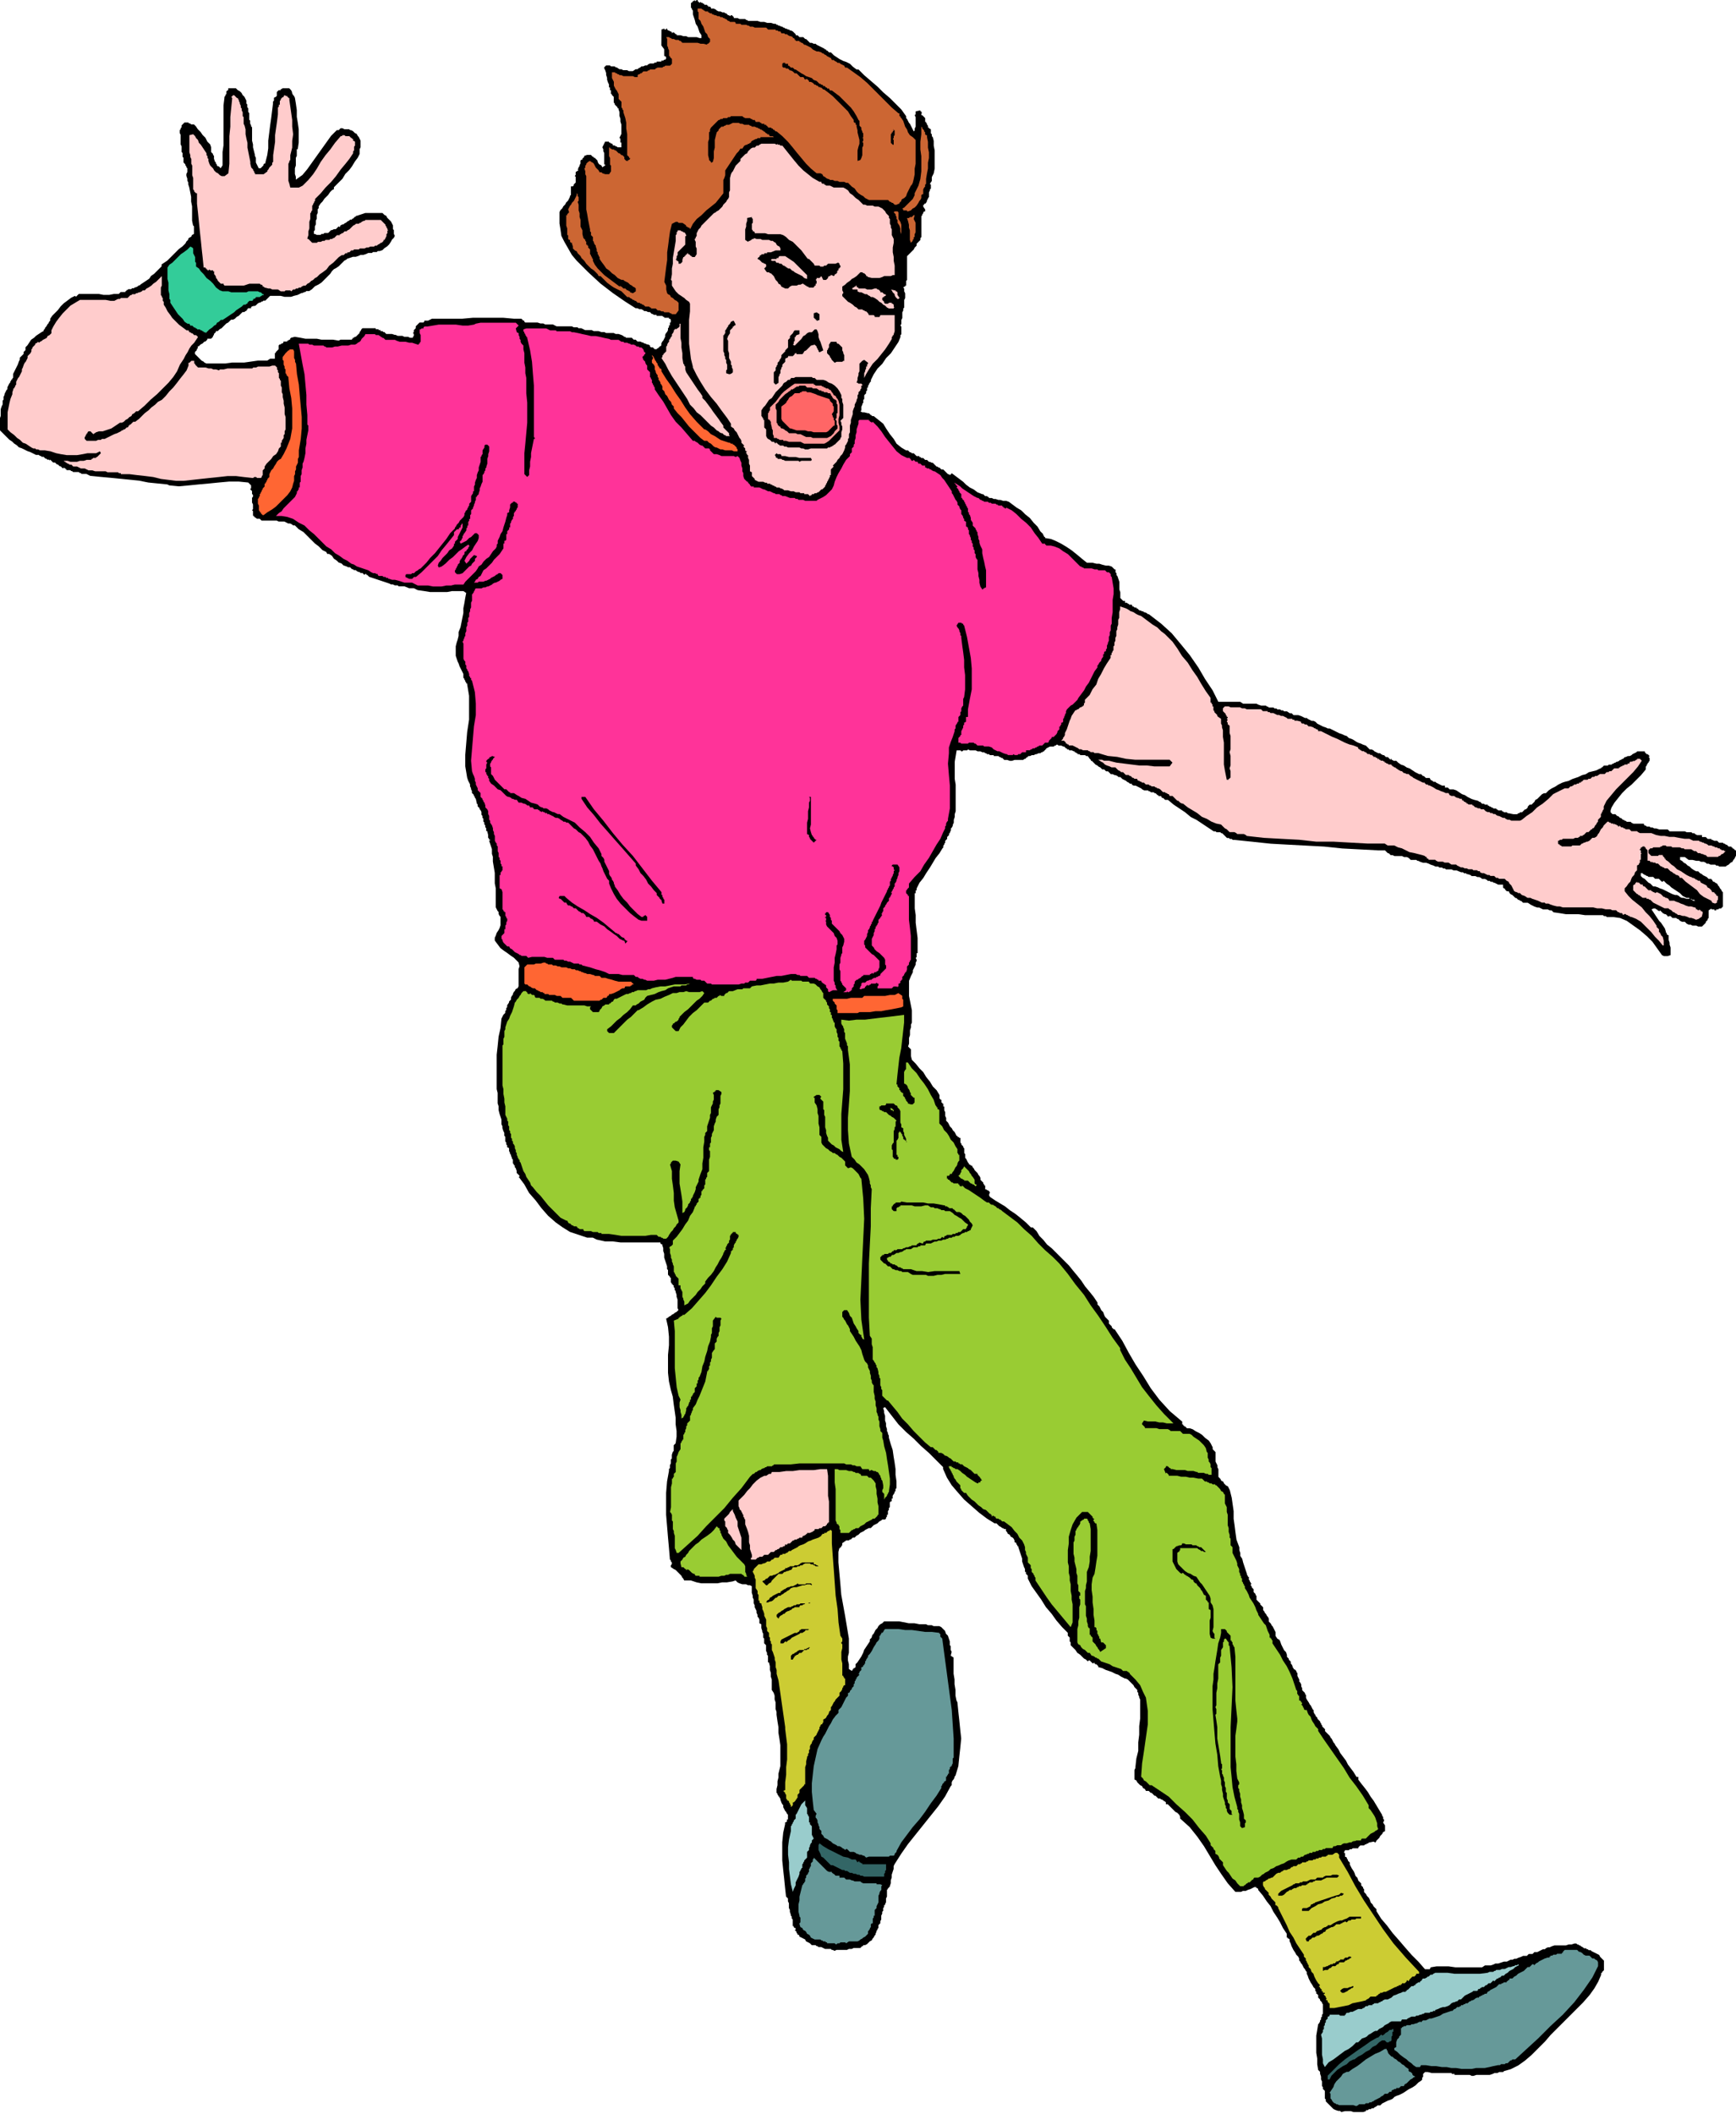 <svg xmlns="http://www.w3.org/2000/svg" width="6.077in" height="7.396in" fill-rule="evenodd" stroke-linecap="round" preserveAspectRatio="none" viewBox="0 0 1824 2220"><style>.brush1{fill:#000}.pen1{stroke:none}.brush2{fill:#699}.brush3{fill:#366}.brush4{fill:#9cc}.brush5{fill:#cc3}.brush6{fill:#9c3}.brush7{fill:#fcc}.brush8{fill:#f63}.brush13{fill:#c63}</style><path d="m1409 2218-1-1h-2l-3-1-2-1-2-2-2-2-2-2-2-2v-2l-1-1v-8l-2-2v-2l-1-1v-5l-1-2v-3l-1-3v-2l-2-2-1-6v-6l-1-6v-18l1-6 1-6 1-1 1-2v-1l1-1v-2l1-1v-2l1-1v-10l-1-1v-1l-1-1-1-1v-1l-1-1-1-1v-3h-1v-1h-1v-2l-1-1v-2l-2-2-1-2-2-3-1-2-1-2-1-3-1-2v-2l-1-1-1-2-1-1-1-2-1-2-1-1-1-2-1-1v-2l-1-2-2-2-1-2-2-3-1-2-1-2-1-3-1-2v-2l-1-1h-1v-1h-1v-4l-4-6-3-6-3-5-4-6-3-6-4-5-4-6-5-6v-1l-1-1h-1v-1h-2l-2 1-2 1-3 1-2 1h-3l-2 1h-6l-8-9-7-10-6-9-6-10-6-10-7-10-8-10-10-9v-2l-1-2-2-2-2-1-2-2-2-2-2-2-2-2h-2v-2l-1-1h-1v-1h-1l-1-1h-1l-1-1h-2l-2-2-1-1h-1l-1-1-1-1-1-1h-1l-1-1-1-1h-3l-1-2-2-1-1-2-2-1-2-2-1-1-1-2-2-1v-10l1-2v-1l1-9 2-8v-9l1-8v-9l1-8v-20l-1-2v-1l-1-2v-2l-1-1v-2l-2-2-1-1-1-2-1-1-2-2-1-1-2-2-2-1h-1l-4-2-3-2-3-1-4-2-3-1-3-1-4-2-4-1v-1l-1-1-1-1h-1l-1-1v-1l-1 1h-1l-1-1-1-1-1-1h-1l-1 1-2-2-2-1-2-2-2-2-3-2-2-3-2-2-3-3v-3l-1-1v-4l-1-1-1-1v-3l-6-6-6-7-5-7-6-7-5-8-5-7-5-7-4-8v-3l-2-2v-2h-1v-3l-1-2-1-3-1-3v-3l-1-3-1-3-1-3-1-3v-1h-1v-1l-1-1v-1l-1-1h-1v-2l-1-2-1-1-2-1-1-2-2-1-1-2-1-1v-2h-2l-1-1h-1l-1-1-2-1-1-1-1-1-1-1h-2l-8-5-8-6-8-7-8-7-7-8-6-7-5-8-4-9v-2l-7-7-8-8-8-7-8-8-8-7-8-8-7-9-7-9-2 1 1 3v2l1 3v5l1 3v3l1 3v2l1 2v1l1 2v2l2 7 2 6 1 7 1 6 1 7v6l1 7v7l-1 1v2l-1 1v1l-2 3v3h-1v3h-1l-1 1v5l-1 1v2l-1 1v4h-1v2l-1 1v1l-1 1h-3l-1 1-2 1-1 1-1 1-2 1-2 1-1 1-2 2h-2l-2 1-2 1-1 1-2 1-2 1-2 2-2 1-2 2h-2l-1 1-1 1h-1l-1 1h-3l-1 1h-1v1h-1l-1 1v2l-1 1v1h-1v1h-1l-1 4v11l1 11 1 11 1 12 2 11 2 11 2 12 2 12v15l-1 4v4l1 4v5l3 2 1-1v-1h1v-1h1l1-1v-3l2-2 2-3 2-3 2-4 1-3 2-3 2-3 2-3v-2l1-1 1-1v-1l1-1h-1l2-2 1-2 1-2 2-2 1-2 2-2 2-1 2-2h16l5 1 5 1h6l5 1h7l2 1h4l2 1h6l2 1 2 2 2 2 1 3 2 2 1 3 1 3v4l1 1v4l1 2-1 4 3 2v17l1 6v5l1 6v6l1 5 1 2 1 10 1 9 1 10 1 9-1 10-1 9-1 10-3 10-1 1v1l-1 2-1 1-1 2v3l-1 1-6 11-7 10-8 10-8 10-8 10-8 10-7 10-7 11-1 2v3l-1 3-1 3v3l-1 3v3l-1 3v1h-1v1h-1v1l-1 1v7l-1 2v4l-1 2v1h-1v2l-1 1v3l-1 1v2l-1 2v4l-1 2v2l-2 2v3l-1 1v1l-1 1v1l-1 2v1l-1 1-1 2-1 1-1 2-2 1-1 1-2 2-2 1h-2v1h-1l-1 1-1 1h-7l-2 1h-3l-2 1h-11l-2 1-2-1h-1l-1-1h-6l-4-2h-3l-1-1h-1l-1-1h-4l-1-1-1-1-2-1-2-1-1-2-2-1-2-1-2-1v-1l-1-1h-1v-1l-1-1v-1l-1-1-1-1h1v-2h-1l-1-1v-1h-1v-7l-1-1v-2l-1-1v-1l-1-3v-2l-1-2v-5l-1-2v-3l-2-2-1-9-1-10-1-9-1-10v-19l1-10 2-9v-2h1l1-1v-2h1v-5l-1-1-1-2-1-1-1-2-1-2v-2l-1-1-1-2-1-3v-1l-1-1v-1h-1v-1l-1-1v-1l-1-1v-4l1-4v-4l1-4v-4l1-4 1-4v-22l-1-7-1-6v-6l-1-6-1-7v-3l-1-3v-7l-1-3v-4l-1-3-2-3v-11l-1-3v-4l-1-3v-4l-1-4h-1v-7l-1-1v-2l-1-2v-6l-2-2v-5l-1-1v-4l-1-2v-1l-1-3v-4l-2-1v-4l-1-2-1-1v-2l-1-2v-2l-1-2-1-2v-2l-1-2v-4l-1-2v-2l-1-3v-7l-2-1h-2l-2-1h-4l-3-1-2-1-2-2-3 1-6 1h-5l-5 1h-17l-5-1-6-2h-7l-1-2-1-1-1-2-2-2-2-2-2-2-2-1-3-2v-2l1-1v-2l-1-1v-1l-1-1-1-12-1-11-1-12-1-12v-23l1-12 2-11v-2l1-1v-3l1-2v-4l1-1v-4l1-3 1-1v-6l2-2 1-7v-6l-1-7v-7l-1-7-1-7-1-8-2-7-2-9-1-9v-19l1-10v-9l-1-10-2-9 2-1 1-1 2-1 1-1 2-1 1-1 2-1 2-2-1-2v-9l-1-3v-2l-1-3v-1l-1-1v-2l-1-1v-2h-1v-1h-1v-1l-1-1v-5h-1v-1l-1-1-1-1v-5l-1-1v-3l-1-3-1-3-1-3v-4l-1-3v-3l-1-3v-1h-1l-1-1v-1h-42l-8-1h-8l-9-2-4-2h-6l-3-1-3-1-3-1-3-1-3-1-3-1-8-5-7-5-8-7-7-8-6-8-7-8-5-9-6-8h1v-1l-1-1-1-1-1-1v-2l-1-3-1-1v-2h-1v-1l-1-1v-4l-1-1v-1l-1-2v-1l-1-1v-1l-1-2v-3l-2-1v-2l-1-1v-2l-1-1v-5l-1-1v-3l-1-2-1-3v-2l-1-2v-5l-1-3-1-3-1-4v-4l-1-3v-11l-1-4v-36l1-9 1-10 2-9 1-10 1-2 1-2 1-1 1-1v-2l1-1v-2l1-1v-2l2-3v-1l1-1 1-1v-2l1-2 1-1v-1l1-2 1-1 1-2 2-1 1-2v-18l1-3-1-4-2-2-3-3-3-2-4-3-3-2-4-3-3-4-3-4v-3l1-2 1-3 2-3 1-2 1-3v-9l-1-1-1-2v-2l-1-1-1-2-1-2v-20l-1-5v-11l-1-6-1-6v-5l-1-3v-5l-1-3-1-3-1-3h1v-1h-1v-1l-1-1v-3l-1-4h-1v-3l-1-1v-2l-1-1v-2l-1-1v-3l-1-1v-2l-1-1v-3l-1-2-1-1v-1l-1-1-1-1v-2l-1-1v-1l-1-4-1-1v-1l-1-1v-1l-1-1-1-1v-2l-1-2v-1l-1-2v-2l-1-2-1-2-1-3-2-12v-12l1-12 1-12 2-13v-25l-2-12v-1h-1v-1l-1-1v-1l-1-1v-1l-1-1v-4l-1-2-1-2-1-2-1-2-1-3-1-2-1-3-1-3v-10l1-4 1-3 1-4v-4l2-5 1-5 1-5 1-5v-5l1-5 1-6 1-5-3-2h-12l-5 1h-18l-6-1-7-1-4-2h-5l-5-2h-6l-1-1h-3l-2-1h-2l-2-1-3-1-3-1-3-1-3-1-3-1-3-1-3-1-1-1-1-1h-1v-1h-1l-1 1-1-1-1-1h-2l-1-1h-1l-2-1-1-1h-2l-1-1h-1l-1-1-1-1h-2l-2-1-3-1-2-2-3-1-2-2-3-2-2-3-3-2h-2l-1-2-4-2-4-4-4-3-4-4-4-4-4-4-5-3-4-4h-2l-1-1-2-1h-2l-2-1-2-1h-6l-2-1h-16l-1-1-1-1h-3l-1-1h-1v-1h-1v-1h-1v-5l-1-1 1-1v-5l-1-2v-5l1-1v-2l-1-1v-3l-1-1-1-1 1-1v-3l-3-3-10-1h-10l-11 1-10 1-11 1-10 1-11 1-10-1-2-1-10-1-10-1-10-2-10-1-10-1-10-1-11-1-10-1-4-2h-5l-1-1h-1l-1-1h-6l-1-1h-1l-1-1h-4v-1h-1v-1h-1l-1-1v1h-1l-1-1-1-1h-1l-1-1-1-1h-1l-1-1-1-1h-2l-1-1-1-1-1-1-1 1v-1h-2l-1-1h-1l-1-1-1-1h-2l-1-1h-1l-1-1h-3l-2-1-2-1-2-1-3-1-2-1-2-1-2-1-3-1-2-2-3-2-2-2-3-2-2-2-3-3-2-2-3-3v-12l1-3v-7l1-3 1-2v-4l1-1v-3l1-2v-1l1-2 1-2 1-1v-2l1-2 1-2 1-1v-1l1-1v-1h1v-1l1-1v-4l1-2 1-2 1-2 1-2 1-2 1-3 1-2v-2l1-1 1-1 1-1 1-1v-2l1-1 1-1v-3l2-2 2-3 2-3 3-2 2-2 3-2 3-2 2-1v-1l1-1 1-2 1-1 1-2 1-1 1-2 1-1v-2l2-3 3-3 3-3 3-4 3-3 4-3 4-3 4-2 1 1 1-1 1-1 1-1h21l5 1h6l5-1h5l2-2h5v-1h1v-1h1l1-1h3l1-1h2l1-1h1l2-1 1-1h1l1-1 3-2 3-2 3-2 2-3 3-2 3-3 2-2 3-3v-2l3-2 3-2 3-3 3-3 3-3 3-3 4-3 3-3 1-2 1-1 1-1v-1l1-1 2-1 1-2 2-1v-8l-1-1-1-5v-15l-1-5v-5l-1-5-1-5-1-3v-2l-1-2v-2l-1-3v-2l1-2v-4l-1-1v-1l-1-1v-1l-1-1-1-1v-5l-1-1v-4l-1-1v-6l-1-2v-10l-1-2v-3l1-1v-1l1-1v-2l1-1 1-1 1-1h4l1 1h1l1 1h3l2 2 2 3 3 3 2 3 3 3 2 4 3 3 1 3v5l1 1 1 1v1l1 1v3l1 3 1 1v1l1 1v1l1 1h1l1 1 1 1 2-3v-14l1-7v-42l1-8v-1l1-1v-1l1-1v-3h1v-1h1v-2h8l1 1 1 1 2 1 2 2 1 2 2 2 1 2 1 2v3l1 1v3l1 1v4l1 1v7l1 1v3l1 2v1l1 1v14l1 4v3l1 4 1 4v1l1 2v5l1 2 1 2 1 2h2l1-1 1-1 1-1v-1l1-1h1v-1l2-8 1-7v-8l1-8 1-8 1-7 1-8 1-8v-2l1-1v-3l2-1 1-1v-4l2-2h2v-1h1l1-1h7l1 1 1 1 1 2v1l1 2 1 1 1 2 1 6 1 7v7l1 6 1 7v14l-1 7h-1v7l-1 2v8l-1 3v6l1 3v3l7-5 5-6 5-7 5-7 5-7 5-7 5-7 6-6h2l1-1 1-1h2l2 1h5l1 1h1l2 1 1 1 1 1 2 1 1 2 1 1 1 2 1 2v7l-1 2v5l-2 4-3 4-3 5-3 4-4 4-3 5-4 4-5 5v2l-2 1-2 2-2 3-2 2-2 2-2 3-2 2-2 3v2l-1 1v4l-1 2v4l-1 2v4l-1 2v4l-1 1v3h1l2 1h4l1-1h2l1-1h4l1-1 1-1 1-1h1l2-1h2l1-1 1-1 1-1 1 1 1-2 2-1h1l1-1 2-1 1-1 2-1 1-1h2v-1h1l1-1 1-1h1v-1h1l3-1 3-1 3-1h18l2 2 2 1 1 2 2 2 2 2 1 2 1 2v4l1 1v4l1 2-1 2-2 2-1 2-2 3-2 2-3 2-2 2-3 1h-2l-1 1h-4l-1 1h-4l-2 1-3 1h-3l-2 1-3 1h-3l-3 1-3 1-1 1-2 1-2 2-2 2-2 2-3 2-2 1-2 2-2 3-3 3-3 3-3 3-3 2-4 2-3 3-3 2h-3l-1 1h-1l-2 1h-1l-2 1-2 1-4 1-3 1h-7l-4-1h-11l-1 1-1 1-1 1-1 1-1 1h-2l-1 1h-1l-1 1h-1l-2 1-1 1-1 1-2 1v-1l-1 1h-1l-1 1v1h-3l-1 1v1h-1v1h-1l-1 1h-2l-1 1-1 1-1 1-1 1-2 1-1 1-1 1-2 1h-2l-1 1-2 2-2 1-2 2-1 1-2 2-2 1-2 2h-2v1l-1 1-1 1v1l-1 1v1l-1 1-1 1h-4v1l-1 1-1 1h-1l-1 1-1 1-2 1-1 1-1 1h-1v2l-1 1v1l-1 1-1 1v2l1 1 2 2 1 1 2 2 1 1 2 1 1 1 2 1h20l7-1h13l7-1 7-1h10l3-2h5v-6h1v-1l1-1 1-1 1-1v-4l1-1h1l1-1h1l1-1v-1h4v-1h1l1-1h1v-1l1-1 4-1 6 1 5 1h12l5 1h12l6 1 2-1h12v-1h1v-1h1l1-1h1l1-1 1-1 1-1 1-1v-1l1-1 1-2 1-1h14v1h3v1h2v1h2l1 1h1l1 1 1 1h6l3 1h1l2 1h5l2 1h4l2 1h3v-1l1-1v-2l-1-1 1-1v-2l1-1 1-1v-2l1-1 2-2 1-1h4l1-1v-1h4l4-2h32l11-1h32l11 1h8l1 1 1 1h1v1l1 1h13l3 1h3l2 1h8l4 2h16l2 1h4l1 1h3l4 2h7l2 1h5l3 1h3l2 1h8l2 1h3l3 1 2 1 1 1h1l1 1h6l1 1 1 1h2l1 1 1 1h3l2 1h1l1 1h1l2 1h1l2 1v1l1 1h2l1 1 1 1h2l1-1h1v-1h1v-1h1l1-1v-2l1-2 1-1 1-2 1-2v-2l1-2 1-1 1-2v-2l1-1v-2h1v-3h1v-3l-1-1h-1v-1h-5v-1h-1l-1-1h-6v-1h-3l-1-1h-1l-1-1-1-1h-2l-2-1h-2l-1-1-2-1h-2l-2-1h-2l-11-7-13-9-13-10-13-12-6-6-6-6-5-6-4-7-4-7-3-6-1-7-1-6v-12l1-2 2-2 1-2 2-2 1-2 2-2 1-2 1-2v-1l1-1v-9h2l1-1v-1l1-1 1-1v-6l-1-1 1-1v-3l3-2-1-1 1-1v-1l1-1v-1l1-2v-3l1-1h1v-1l1-1 1-1v-1l3-1h4l1 1 1 1h1v1h1l1 1 1 1 1 1v1l1 2 1 1 2 1 1 2 3-2v-1h-1v-12l-1-2v-2l-1-2 2-4 1-2h4v1h1l1 1h1l1 1v1h2l1 1h1l1 1h4v-5h-1v-4l-1-1 2-4v-10l-1-3v-3l-1-3v-4l-1-3v-1h-1v-1l-1-1-1-1-1-1v-1l-1-1v-6l-1-1-1-1v-1h-1v-4h-1v-3h-1v-3l-1-2-1-3v-2l-1-3v-2l-1-3-1-2v-1l1-1 1-1h4l1 1h4l1 1h1l3 2h2l2 1h4l2 1h4l3-2h2l1-1 2-1 1-1h2l2-1h2l1-1 2-1h4l1-1h2v-1h5v-1h2l1-1h1l1-1v-2l-2-1v-7l-3-4V31l3-1v1h2v-1h1v1l1 1h1l1 1h1l1 1v1l1-1h1l1 1 1 1h1v1h4l3 1h3l2 1h9l3 1h2v-3l-2-3-1-3-1-3-2-3-1-4-1-3-1-3v-4l-1-1V9l-1-1V3h1V2h1V1h1l1-1v1h1l1-1h1v1l2 2 1-1 1 1h1l1 1h1v1h3v1h1v1h2l1 1v1h3l2 1 1 1 2 1h2l2 1h2l1 1h1l1 1 1 1h1l1 1 1-1h1l1 1 1 1v1h4l2 1h6l1 1h1l1 1h10l3 1h4l3 1h4l3 1h2l1 1h1l1 1h1l2 1h1l1 1h1l1 1h1l2 1h1l1 1h1l2 1 1 1 1 1 1 1v1h2l1 1 1 1h4l1 1 1 1h1l1 1 1 1 1 1 1 1h2l2 1h2l1 1 2 1 2 1 2 1 2 1 1 1h1v1h1l1 1 1 1h2l3 3 3 2 3 2 4 2 3 1 4 2 3 3 4 3h2l6 6 7 6 7 6 6 6 7 6 6 6 6 6 5 7v2l1 1 1 2 1 2 1 1 1 2 1 2 1 2 1 2 1-1v-2l1-2v-10l-1-2 1-1v-3l4-1h1v1h1v1l1 1h-1v2h1l1 1 1 1 1 1v4h1v1l1 1v1l1 1v2h1v1h1l1 1v4l1 1v2l1 1 1 4v5l1 5v19l-1 5-2 4v4l-2 3 1 1v4l-1 1v1l-1 2v5l-1 1v1l-1 1v1l-1 2-1 1h-1v1h-1v2l2 3v2h-1l-1 1v1l-1 1v1l-1 1v22l-1 1v2l-1 1-1 1-1 1-1 1v2l-1 1-1 1-1 2-1 1-1 1-2 2-1 1-2 2v25l-1 1v5h-1v1h-1l-1 1 1 1v3l1 2v5l-1 2v8l-1 1v2l-1 2v6l-1 2v4l-1 2 1 1v8l-1 1v2l-2 5-4 6-4 6-5 5-4 6-5 5-4 6-3 6v2h-1v1l-1 1v1l-1 1v2h-1v3l-1 1v2l-2 2v4l-1 1v3l-1 1v1l-1 2v4l-1 1 2 1h2l4 1h1l1 1 1 1h1v1h2l5 4 5 4 3 5 4 6 4 5 3 5 5 4 5 3h2l1 1 1 1h1l1 1h2l1 1 1 1 1 1h3v1h1l1 1h2l1 1 1 1h2l1 1 1 1h1l2 1h1l1 1 1 1 1 1 1 1h1l1 1h1l1 1 1 1h2l1 1 1 1 1 1 1 1 1 1h1l1 1 2-2 4 3 4 3 4 3 3 3 4 3 4 2 4 3 5 2h1l1 1 1 1h2l1 1h1v1h3l2 1h2l3 1h2l3 1h3l3 1 4 3 4 3 5 3 4 4 5 4 4 5 4 4 3 5 1 1 1 1 1 1v1l1 1v1h1v1l6 1 5 2 6 3 5 3 6 4 5 4 6 5 5 4h6l4 1h3l3 1 4 1h3l3 1 1 1 1 1 1 1h1v3l1 1v2l1 1 1 3 1 3v8l1 3v6l3 3h2v2h2l1 1h1v1h3l1 2h1l1 1h2v1h1l1 1 1 1h1l2 1h1l1 1h1l2 1 1 1h1l13 10 11 10 10 12 9 11 9 13 7 12 8 12 6 12h23l3 2h14l2 1 3 1h5l1 1h1l1 1h5l1 1h2l1 1h3l1 1h2l1 1h3l3 2h2l1 1 1 1h5l3 1 2 1 2 1h2l1 1 2 1 2 1h2l2 1 2 2 2 1 2 1 2 1 3 1 2 1h2l2 1 2 1 2 1 2 1 2 1 3 1 2 1 3 1 2 2 3 1 2 1 3 2 2 1 3 1 2 1 3 1 2 2 1 1 1 1h2l2 1 1 1 2 1 2 1h2l1 1 2 1h1l1 1 1 1h2l1 1 2 2v-1h1v1h1l1 1h3l2 2 3 2 3 1 3 2 3 1 3 2 3 2 4 2h2l1 1 1 1h1l1 1 1 1h4l1 2 2 1 1 1h2l1 1 2 1 2 1 2 1h3v2h3l1 1 1 1h4l3 1 3 2 3 2 3 1 3 2 4 2 3 1 4 1 1 1h1l1 1 1 1h2l1 1h3v1h1l1 1h1l1 1h1l1 1h3v1h1l1 1h4v1h1l1 1h3l1 1h1l5 1h4l1-1h1l1-1h2l3-3h1l1-1 1-1v-1l1-1 1-1h2l1-1 2-2 1-2 2-1 2-2 1-1 2-2 2-1h2l3-3 3-2 4-2 3-2 4-2 3-1 4-1 4-2 3-1 3-1 4-2 4-1 3-2 4-1 4-1 4-2h1v-1h1l1-1 1-1h4l1-1h3l1-1h1l1-1h1l1-1h1l2-1 1-1h1l1-1h1l1-1 1-1h1l2-1h2l2-1 1-1 2-1 2-1 1-1h8v1l1 1 1 1h1l1 1 1 1-1 1 1 1v3l-1 1v1h-1v1l-1 1v1l-1 1v3l-5 6-5 5-5 5-5 4-5 5-4 5-4 5-3 5-1 3v2l1 1 1 1h3l1 1 1 1h1l1 1 1 1h1l1 1 1 1h1l1 1h1l1 1h4l1 1 2 1h11v1l1 1h1l1 1h3l1 1h2l2 1h2l3 1h9l2 2h16l2 1h5l1 1h2l1 1 2 1h5v2h4l1 1 1 1h4v1h1l2 1h3l1 1 1 1h4l1 1h1l1 1h1l1 1 1 1h3v1h1v1h1l1 1 1 1h1v5l-1 2-1 2-1 1-1 2-2 1-2 2-2 1-1 1h-7l-1-1h-2l-1-1h-5l-2-1h-2l-1-1-2-1h-3l-2-1h-3l-4-1h-4l-4-3h-5v3l2 1 2 2 2 1 2 2 2 1 2 2 3 2 2 1h2l1 1 1 1 2 1 1 1 2 1 2 1 1 1 1 1h3v1h1v1l1 1h1l1 1 2 1 1 2 1 1 1 2 1 1 1 2 1 1v15l-2 2h-2l-1 1h-2v1h-2v-1h-3v-1l-3 2v8l-1 1v1l-1 1-1 1v1l-1 1-1 1-1 1-1 1h-4l-2-1h-4l-2-1h-2l-2-1-2-2h-3l-2-1-1-1-1-1h-1l-1-1h-4l-1-1-1-1h-2v1l-1-1-1-1-1-1h-1l-2-1-1-1-1-1-1-1-1 1-1-1h-1v-1h-1l-1-1h-2l-2 1 2 3 2 3 2 3 2 3 2 2 2 3 2 3 1 3v1l1 1v1l1 1h1v5l1 3v2l1 3v8l-3 1h-4l-2-1-5-7-5-7-6-6-7-6-7-5-7-5-7-3-7-1h-7l-1-1h-2l-1-1h-19l-7-1h-13l-6-1-7-1-2-2h-2l-2-1h-5l-2-1-2-1h-2l-3-1-2-1-2-1-3-2h-5l-1-1-1-1h-1l-1-1h-1l-1-1-1-1h-1l-1-1-1-1-1-1-2-1-1-1-1-2h-2l-1-1-1-1v-1h-1l-1-1v-3h-5l-2-1-2-1h-1l-1-1h-2l-1-1h-2l-1-1-2-1h-3l-1-1-2-1h-2l-2-1h-4l-1-1-3-1h-1l-1-1h-2l-1-1h-2l-5-2h-3l-2-1h-6l-1-1h-2l-1-1h-3l-1-1h-3l-2-1-3-1-2-1-3-1h-3l-3-1-2-1h-1l-1-1h-6l-2-2-2-1h-3l-2-1h-8l-2-1h-2l-1-1-1-1h-1l-1-1-1-1-1-1h-7l-19-1-19-1-19-2-19-1-19-1-18-1-19-2-19-2h-2l-1-1h-2l-1-1h-2l-1-1-1-1-1-1-1-1-1-1h-1l-1-1h-4l-1-1h-2l-6-4-6-4-6-4-6-3-6-5-6-4-6-4-6-5h-3l-1-1-1-1h-1l-1-1v-1h-3v-1h-1l-1-1-1-1h-1l-1-1h-3l-1-1h-1l-1-1h-4l-2-1-1-1-2-1-2-1-2-1h-2l-2-1v-1h-2l-1-1-2-1-1-1-2-1-2-1-2-2h-2l-1-1-2-1h-1l-2-1h-2l-1-1-1-1-1-1h-2l-1-1-1-1h-2l-1-1-1-1-2-1-1-1-2-1-2-2-1-1-1-1h-1v-1l-1-1-1-1v-1h-1v-1h-2l-1-1h-5l-1-1h-2v-1h-1l-1-1h-1v-1h-1l-2-1h-3v-1h-2v-1h-1l-1-1-1-1h-1l-2-1h-3l-1-1h-1l-1 1h-1l-1 1h-4l-4 2v1h-1v1h-1v1h-1l-1 1h-1l-1 1h-2l-2 1h-1l-2 1h-2l-2 1h-2v1h-1l-1 1-1 1h-1l-1 1h-9l-3 1h-2l-3-1h-3l-2-2h-1l-1-1h-1l-1-1h-5v-1h-4l-1-1h-2l-1-1h-1l-1-1h-2l-2-1h-3l-2-1h-6l-2-1-1 1h-4l-1 1h-1l-1-1h-4l-1 6-1 6v18l1 6v28l-1 3v3l-1 3v3l-1 2v1l-1 2-1 1v2l-1 2v1h-1v2l-1 1-1 1v2l-1 1-1 1v2l-1 1v1l-1 1v2l-1 1-3 5-4 5-3 5-3 5-4 6-3 5-4 5-3 6v2h-1v3h-1v16l1 7v8l1 8 1 8v16h-1v4l-1 1 1 2v1l-1 2v2l-1 2-1 2-1 2v2l-2 4-2 5v16l1 5 1 5 1 5v13l-1 2v3l-1 3v5l-1 3v6l-1 3 3 3v7l1 4 4 4 4 5 4 4 3 5 4 5 3 5 4 4 3 5v4h1v1h1v3h1v1h1v3h1v4l1 2v4l1 2v3l2 2 1 2 1 2 2 2 1 2 2 2 1 2 1 2h1v1h1l1 1h1v5l1 1v1l1 1 1 1v1l1 1v5l1 1v4l1 1 2 4 1 1v1h1l1 1h1l1 2 1 1 1 2 1 1 2 2 1 2 1 1 1 2v2l1 1 1 1 1 1v1l1 1v1h1v4h1l1 1h1l1 1 1 1-1 3 1 2 6 4 5 3 5 3 5 4 6 4 5 4 6 5 5 5h2l4 4 3 5 4 4 4 5 5 4 4 4 4 4 4 4 6 6 4 5 5 6 4 5 4 6 5 6 4 5 4 6v2l2 2 1 2 1 2 2 2 1 3 1 2 2 2 2 2v3l1 1 1 1 1 1v1l1 1 1 1h1l8 12 7 13 7 12 8 12 8 13 9 12 11 12 13 11v3h1v1h1v1h1l1 1 1 1h3l3 1 3 2 4 2 3 2 3 3 4 3 2 3 2 4v2l1 1 1 1 1 1v10l1 2 1 2v2l1 2v8l2 2 1 2 2 1 1 2 2 2 2 1 1 2 1 2 2 8 1 7 1 7v8l1 7 1 8 1 7 3 8v3l1 3v3l2 3 1 4 1 3 1 3 1 3 1 3v1l1 1v1h1v3l1 1v1l1 1v1h1l-1 1v1l1 1v1l1 1 1 1v3l1 1 1 1v1l1 1v4l1 1 1 1 1 1 1 1v1l1 1 1 1 1 1v3l1 1 1 2 1 1 1 2 1 1 1 2v3l2 2 1 2 1 1 1 2 1 2 1 2v4l2 3 2 1 1 2 1 3 1 2 1 2 1 2 2 2 1 3v2l1 1 1 1v1l1 1 1 1v2l1 1 1 2v1l1 1v1h1l1 1 1 1v1l1 1v3l1 2 1 2v2l1 1 1 2v2l1 2v2l1 1 1 1 1 1v1l1 1v3l1 2 2 3 1 2 1 1 1 2 1 2 1 1v2l1 2 1 1v1l1 1 1 1v1l1 1 1 1 1 1v1l1 1v1l1 1v1l1 1 1 1 1 1v2l2 2 1 1 2 2 1 2 1 1 1 2 1 2 1 1 1 2 3 4 2 4 3 4 3 4 2 4 3 4 3 4 3 5h2v3l3 4 4 5 3 4 3 5 3 4 3 5 3 5 3 5v1l1 1v2l1 1v1l-1 2 2 3v6l-2 1-1 2-1 1-1 1-1 2-2 2-1 1-1 2-2-1-5 1-1 1h-1l-1 1h-1l-1 1h-4l-1 1-1 1v1h-6l-1 1h-2l-1 1h-4l-1 2v1h1v4h1l1 1v1l1 1v1l1 1 1 1v2l1 2 1 2 2 3 1 2 1 3 2 2 1 3 3 3v2l1 1 1 1v1l1 1v3l2 2 1 2 2 2 1 2 1 3 2 2 1 2 3 3v2l5 8 6 7 6 8 7 8 6 7 7 8 7 7 7 8h5l1-2 6-1h13l7 1h28l3-2h6l3-1 2-1h3l3-1 3-1h3l2-1 2-1h2l2-1h2l2-1 3-1 2-1h4l1-1 1-1h4l1-1 1-1h3l2-1 2-1 2-1h2l1-1 2-1h2l2-1 3-1h12l3-1h3l3-1h2l1 1h1l1 1h1l1 1 2 1 1 1h2l1 1h1l1 1h2l1 1 2 1 2 1 2 1 2 1 1 2 2 2 2 2v10l-1 1-1 1v1h-1v2l-3 7-4 7-5 7-7 8-7 7-7 7-7 7-6 6-7 7-6 7-7 7-7 7-7 6-7 5-8 4-7 2-1 1h-4l-2 1h-3l-2 1-3 1h-14l-3 1h-2l-2-1h-16v-1h-3v-1h-21l-4-1h-3l-2 2v3l-1 1v2l-1 1-3 2-3 3-3 2-4 2-3 2-3 2-4 2-3 1-2 1-2 2-2 1-3 1-2 1-2 1-2 1-2 2h-3l-1 1-2 1-1 1h-2l-1 1h-2l-1 1h-2v1l-3 1h-10l-3-1h-6l-4 1zm370-1272-3-2h-4l-3-1h-2l-2-1-1-1-2-1h-2l-3-1-2-1-2-1-2-1-2-1-2-1-3-1-2-1-3-1h-2l-2-2-1-1-2-1-1-1-2-2-1-1-2-1-2-2v-3h2v1h1l1 1h1l1 1h1l1 1h5l1 1 1 1h4l1 1 1 1 1 1h1l1-1 3 3 3 2 2 2 3 2 3 2 3 2 3 3 4 2h3v1h2l1 1h2l1 1h-2z" class="pen1 brush1"/><path d="m1425 2212-3-1h-15l-2-1h-1l-1-1h-1l-1-1-1-1-1-2-1-1v-5l-1-1 2-3 2-3 1-3 2-3 2-2 3-3 2-3 4-2h2l4-3 5-3 4-3 5-4 5-3 5-3 5-2 5-3h2v1l1 1v1l1 2 1 1 1 1 1 1h1l2 2 2 1 2 2 2 1 2 2 2 1 2 2 3 2v2l1 1h1l1 1 1 1v1l1 1 2 1-2 1-1 1-2 1-1 1-2 2-1 1-2 1-1 2h-3l-2 2h-3v1h-2l-1 1h-1l-1 1v1h-2l-1 1-1 1h-3l-1 1-1 1-2 1-1 1-2 1-2 1-2 1-1 1h-1l-1 1h-2l-1 1h-3l-1 1h-6l-1 1-2 1z" class="pen1 brush2"/><path d="M1395 2184v-4l6-6 6-6 6-5 7-5 7-5 6-4 7-5 7-4h1l1-1 1-1 1-1h1v1l2-1 1-1 1-1 2-1 1-1 1-1h2l1-1h1v3h-1v4l-1 1v4l-1 1h-1l-1 1h-2l-2-2h-3l-3 2-3 3-4 2-3 3-4 2-4 3-4 2-4 3h-1l-4 2-3 3-4 2-3 2-3 2-3 3-3 3-2 4h-2z" class="pen1 brush3"/><path d="m1536 2173-6-1h-5l-5-1h-5l-6-1h-5l-6-1h-5l-1 2h-4l-3-2-2-2-3-2-2-2-3-2-4-3-3-3-3-2v-2l2-1v-5l1-3 1-1 1-1v-1l1-1 1-1v-7h1v-1h1l1-1h2l1-1h4l1-1h2l3-1h1l1-1h1l1-1 1 1 2-2h3l4-2h2l3-1 3-1 3-1 3-2 3-1 3-1 3-1h1l1-1 1-1h1l1-1 1-1h2l1-1h1v-1h2l1-1h1l1-1h2l1-1 1-1h1l1-1h1l2-1 1-1 2-1h2v-1h1l1-1h1l1-1h1l1-1h2l1-2 2-1 1-1 2-1 2-1 2-1 2-2 1-1h2l1-1h1l1-1h3v-1h1v-1h1l1-1v-1h3l2-2 2-1 2-2 2-1 2-1 2-1 2-2 2-2h2l1-1 1-1 1-1h1l1 1 2-2 2-1 1-1 2-1 2-1 2-1 3-1h2v-1h1v-1h2l1-1h3l1-1h5v-1h1v-1l1-1 1-1h13l1 1 1 1h1l2 1 1 1 1 1 2 1h4l1 1 1 1 1 1h2l1 1 2 1 1 2v4l-6 12-9 13-10 13-12 13-13 12-13 13-12 11-12 11h-3l-1 1h-1l-1 1-1 1-1 1h-2l-1 1h-4l-1 1h-2l-5 1-4 1-5 1h-9l-5 1h-10z" class="pen1 brush2"/><path d="m1392 2171-2-4v-4l-1-5v-17l-1-4 2-3v-2l1-1v-3l1-1v-2l1-1v-2l1-1 1-1v-2h1l1-1v-1h10l1 1h5v-1h1v-1l1-1h2l2-1h2l2-1 2-1 2-1h4l1-1h1l1-1 1-1h2l1-1h4v-1h1l1-1h4l1-1h1l1-1h1l1-1 2-1h3l2-1 2-1 2-2 3-1 2-1 3-1 2-1h3v-1h1v-1h1l1-1 1-1 1-1 1-1h2l1-1h1v-1h1v-1h1l1-1h2v-1h1v-1h1v-1l1-1h2l2-1 1-1h1l1-1 1-1h2l1-1 2-1h13l7 1h27l8-1 2-1h4l1-1h1l1-1h4l2-1h3l2-1 2-1h2l3-1h1l1-1h2l1-1 1 1-2 1-2 1-2 2-2 1-2 1-2 2-2 1-2 2h-2l-1 1-1 1h-1l-1 1h-1l-1 1-1 1-1 1-1-1-1 1-1 1-1 1h-2l-1 1-1 1h-1l-1 1-1 1h-2l-1 1h-1v1h-2v1l-1 1h-4l-1 1-2 1-2 1-2 1-2 1-1 1-1 1-1 1-1 1h-2l-1 1-1 1h-1l-2 1h-1l-2 1-2 2-2 1-3 1h-2l-3 1-2 1-3 1v1h-2l-1 1h-2l-1 1h-5l-1 1h-1l-2 1h-1l-2 1h-2l-1 1h-4l-2 1-2 1-1 1h-5l-1 2h-10l-2 1-1 1-2 1-2 1-2 2-2 1-2 1-2 2h-2l-2 1-3 2-2 1-2 2-2 1-3 1-2 2-2 2h-2l-4 4-4 3-4 2-4 3-4 3-4 3-5 3-4 5z" class="pen1 brush4"/><path d="M1397 2109v-5h-1v-1h-1v-2h-1l-1-1 1-1-1-1v-1l-1-1-1-1v-1h1v-1h-2v-1l-1-1h-1l1-1-1-1-1-1v-1h-1v-1l1-1-2-2-2-3-1-2-1-2-1-3-2-2-1-3-2-2v-2l-1-1v-1l-1-1v-1l-1-1v-2l-1-1-1-1v-2l-4-6-4-6-3-6-4-6-3-7-3-6-3-6-3-6v-1l-1-1-1-1h-1v-3l-1-1-1-1-1-1-1-1-1-2-1-1-1-1v-2l-1-1-1-1-1-1-1-1v-1l-1-1-1-2v-3l1-1h1l1-1 2-1 1-1h1l2-1h1l2-2 1-1 1-1 2-1h2l1-1 2-1 1-1h3l2-1h1l1-1 1-1h1l1-1h3l2-2h2l1-1h1v-1h4l1-1h1l1-1h4l1-1h2l1-1h2l1-1h2l1-1h4l1-1h1v-1h5l3-2h2l1 1 1 1v3l9 15 8 15 9 15 10 15 10 15 11 15 13 15 14 15v2h-3v1l-1 1-1 1h-2l-1 1-1 1-1 1-1 2-1-1h-1v1l-1 1-1 1h-3v1h-1v1h-2l-1 1h-1l-1 1h-1l-2 1-2 1-2 1-2 1-2 1h-2l-2 1h-2v1h-1l-1 1-1 1h-1v1h-6l-1 1-1 1-2 1-1 1-4 1-5 1-5 1-4 2-5 1-5 1-5 1h-5z" class="pen1 brush5"/><path d="m1410 2093-2-2 2-2 2-1h4l2-1h1l2-1h1v1l-1 1h-1l-1 1-2 1-1 1-2 1-2 1h-2zm-20-23v-4h2l2-1h1l1-1h1l1-1h2l1-1h2v-1h1v-1h2l1-1h1v-1h4v-1h1v-1h3l1-1h2l1 1-2 1-1 1h-1l-1 1h-1l-1 1-1 1h-5v1l-1 1h-1l-1 1-1 1h-3l-1 1-1 1h-1l-1 1-1 1h-3l-2 1zm207-8-1 1v1h1v-2z" class="pen1 brush1"/><path d="m878 2042-1-1h-8v-1h-1l-1-1h-2l-1-1h-1l-1-1h-6l-4-2-1-2-1-1-2-1-1-2-1-1-2-1-1-2-2-1-1-3v-1l1-1v-5l-1-1v-1l-1-4v-8l1-4v-4l1-4 1-4 1-4 1-1v-1h1v-1l1-1v-3l1-1v-2l1-1 1-1v-1l1-1v-3l1-1v-1l1-1v-3l1-1 1-1v-2l1-1v-1l2 2 2 2 2 2 2 2 2 2 2 2 2 2 2 1h3v1h1v1h1l1 1 1 1h4v2h5l2 2h4l2 1h1l2 1h6l1 1 2 1h14v1h4l2 1-1 1v4l-1 1-1 2v1l-1 2v7l-1 2-1 2v2l-2 2v6h-1v2l-1 1v5h-1l-1 1v3l-1 1v1l-1 1v1h-1v3l-1 1-1 1-1 1-2 1-1 1-2 1-1 1-2 1h-9l-3 2-1-1h-5l-1 1h-2l-1 1h-1z" class="pen1 brush2"/><path d="m1373 2039-1-2v-1l1-1 1-1 1-1h2l1-1 1-1 1-1h2l1-1 1-1h1l2-1h1l1-1 1-1 2-1h1l1-1h1v-1h3l3-2 2-1 2-1 3-1h2l2-1 3-1 3-2h12v2h-5l-1 1h-4l-1 1h-2l-1 1-1 1-2-1-1 1h-1l-1 1h-1l-1 1h-4l-1 1-1 1-2 1h-1l-2 1-2 1-2 1v1l-1 1h-1l-1 1-1 1h-1l-1 1-2 1h-2v1h-1l-1 1h-2l-1 1-1 1h-1l-1 2h-2zm-5-32v-2l1-1h4l4-2v-1l1-1h1l1-1h1l1-1 3-1 3-1 3-1 3-1 3-1 3-1 3-1 4-1 2-2 3 1-1 1-1 1h-2l-1 1h-3l-1 1-4 1-3 2-4 1-3 2-4 1-3 2-4 2-3 3h-7zm-25-16v-2l2-2 1-1 2-1 2-1 2-1 2-1 2-1 2-1 1-1h1l1-1h4l1-1h2l1-1h4l4-2h5l1-1 1-1h6l1-1 2-1h5l2-1h5l2 1-2 2h-11l-2 1-2 1-2 1h-6l-1 1h-1l-1 1h-3l-1 1h-1v1h-1l-1 1h-4l-1 1h-2l-1 1h-1l-1 1h-2l-2 1-1 1h-2l-1 1-2 1-1 1-2 2-2 1h-4z" class="pen1 brush1"/><path d="m833 1987-2-8-1-8-1-8v-7l-1-8v-8l1-8 2-9v-5l1-1v-1l1-1v-1l1-1v-1l1-1 1-1v-4l1-1 1-2 1-2 1-2 1-2 1-2 2-2 2-2v5l2 3v6l1 1v1l1 1v6h1v2l1 1 1 1v9l1 2 1 2-1 1-1 1v2l-1 1-1 2v1l-1 2v2l-2 2v6l-2 2-1 1v1l-1 1v1l-1 1v4h-1v1l-1 1v1l-1 1v2l-1 3-1 2-1 2-1 2v3l-1 2-1 2-1 3z" class="pen1 brush4"/><path d="m1303 1981-3-3-2-3-3-2-2-3-2-3-2-2-2-3-2-3v-3l-1-1-1-1-1-1-1-1v-1l-1-2-1-1-2-1v-3l-1-1-1-1v-1l-1-1-1-1-1-1v-2l-5-8-7-8-7-9-8-8-9-8-8-8-9-6-9-6h-2l-1-1-1-1-1-1-1-1-2-1-1-2-1-1-1-1 1-14 2-13 2-14 2-14v-14l-1-7-1-7-3-6-3-7-5-6-6-6v-1h-1v-1h-1l-1-1h-4l-2-2-3-1-3-1-3-1-3-2-3-1-3-1-3-1-1-1-1-1-1-1h-1l-1-1h-1l-1-1-2-1h-1l-2-3h-2l-1-1-1-1-1-1-2-1-1-1-1-1-1-2-2-1-1-2v-14l1-4v-4l1-4v-11l1-3v-5l-1-1v-3h1v-3l-2-2v-6l-1-2v-8l-1-3v-4l-1-4-1-4v-4l-1-4v-12l1-2v-4l1-2v-4l1-1v-1l1-1v-1h1v-1l1-1 1-2v-2h1v-1h1l1-1h1v-1h3l1 1v1l1 1v1l1 1 1 6v23l-1 6v5l-1 6-2 5v10l-1 4v3l-1 3v14l1 2v10l1 3v3l1 3v2l1 2h1v7h1v1l1 1 1 1v4l1 1 1 1 1 1 1 2 1 1 1 2 1 1 1 2 3-2 3-2v-3l-3-3h-2l-1-4h-1v-2l-1-1v-1l-1-1v-3l-1-1v-2l-1-1h-1v-7l-1-6v-6l-1-7v-6l-1-7v-6l1-7 2-4 1-6 1-7 1-6v-27l-1-7h-1l-1-1v-1h-1v-2l1-1h-1l-1-1v-1l-1-1-1-1-1-1-1-1-1-1h-6l-6 6-4 7-2 6-2 7v7l-1 7v13l1 4v7l1 4v4l1 4v7l1 5v4l1 5v19l-2 5-5-6-5-6-5-6-5-6-5-7-4-6-4-6-4-6v-3l-1-1v-1l-1-1v-1l-1-1-1-1v-3l-1-1v-3l-1-1-1-1-1-1v-5l-1-2-1-2v-2l-1-2v-3l-1-3-2-4-3-3-2-4-3-3-3-4-4-3-4-3h-2l-1-1-1-1h-1l-1-1h-2l-1-1v-1h-1l-1-1h-1l-1 1v-2h-1v-1h-1l-1-1-1-1-2-2-3-1-2-2-3-2-2-2-2-2-3-2-2-2-2-2-2-3h-2l-1-1-1-1-1-1v-1l-1-1v-3l-1-1-1-1-1-1-1-1-1-2-1-1-1-2v-1l-1-1v-1l-1-1v-1l-1-1v-1l-1-1-1-2v-1h3v1h1l1 1h1l1 1h2l3 2 2 2 3 2 2 2 3 2 3 2 3 2 2 1h1v-1h2v-1l1-1h1l-1-1v-1h-1v-1l-1-1-1-1-1-1v-1h-3l-1-1-2-2-1-1-2-1-1-1-2-1-2-1-2-2h-2l-1-1h-1v-1h-2l-1-1h-2l-2-2-1-1-2-1-1-1-2-1h-1l-2-2-2-1h-3v-1l-1-1-1-1h-1l-1-1-1-1-1-1h-2l-6-5-6-6-6-6-6-7-6-6-5-7-5-6-5-6h-1l-1-1-1-1-1-1-1-1-1-1v-6l-1-1v-2l-1-2v-7l-1-1v-2l-1-2v-2l-1-4-1-1v-2l-1-1v-1l-1-1-1-2-1-1v-13l-1-3v-6l-2-3-1-19v-57l1-20 1-19v-19l1-20-1-2v-2l-1-2v-2l-1-4-1-3-2-3-2-3-2-2-3-3-3-2-2-3-3-3-3-14-1-14v-13l1-14 1-14v-28l-2-15v-4l-1-1v-2l-2-5v-6l-1-1v-3l-1-2v-1l-1-1-1-2v-4l8 1 8-1h9l8-1 8-1 9-1 8-1 8-1v8l-1 9-1 9-1 9-2 10-1 9-1 9-1 10h1v2l1 1 1 1v2h1v1l1 1 1 1h1v3l1 1 1 1v1l1 1v1l1 1 1 1v1l3 1h2l2-2v-5h-1l-1-1-1-1-1-1v-2l-1-1v-1l-1-2-1-1v-1l-1-2-1-1-2-1v-12l1-2 1-1v-7h2l4 6 5 5 4 6 4 5 4 6 3 6 3 5 2 6 1 1v1h1v2h1l1 1v14l3 3 2 4 3 3 2 3 2 4 3 3 2 4 2 3v4l1 1v1h1v6l-1 1-1 2v1l-1 2-1 1-1 2-1 2-1 1-1 2h-2v1l-1 1h-2v3h1v1h1l1 1 1 1 1 1h1l1 1h5v1h1v1l1 1h2v-1l3 3 4 2 3 2 3 2 3 2 3 2 4 3 3 2h2l1 1 1 1h1v1l1-1 1 1 2 1 1 1 1 1h1l1 1 2 1 1 1 8 6 8 6 7 7 8 7 7 8 7 7 8 7 7 7 9 11 8 11 9 11 7 11 8 11 8 12 7 11 8 11v2l5 10 6 9 6 10 6 10 7 9 8 10 8 9 10 10h-7l-4-1h-4l-4-1h-8l-4-1-2 3v1l1 1 1 1 1 1v1h12l3 1h9l2 1 1 1h10l3 3h7l2 1 2 2 3 2 3 2 3 3 2 2 2 3 1 4 1 1v5l1 2v2l1 1 1 2v3l1 1v7h-3l-1-1h-2l-2-1h-6l-1-1h-1l-3-1h-6l-3-1h-9l-4-1h-2v-1h-1l-1-1-1-1h-2v1l-1 1-1 1 2 5v-1h1l1 1 1 1v1h9l4 1h5l4 1h4l5 1h4l2 2 1 1h2l1 1h1l1 1h2l1 1h3v1h1l1 1 2 2 1 1 1 2 2 1 1 2 1 1v9l1 2 1 2v5l1 3v11l1 3v4l1 3v3l1 1v7l2 2v6l1 2 1 2 1 2 1 2 1 3v2l1 2 1 2v3l1 2v2h1v2l1 1v3l1 1v1l1 1v1l1 1v2l2 3 2 4 1 3 2 3 2 3 2 4 1 3 2 4v1l2 3 2 3 2 3 2 2 1 3 1 3 2 4v3h1v1h1v1l1 1v3l4 6 4 6 3 6 4 6 3 6 3 7 2 6 2 6 1 1v3l1 1v1h1v5h1l1 1v1h1v2h-1l1 1 1 1v1l1 1v1l1 1h2l1 3 1 2 2 2 1 3 1 2 2 3 1 2 3 3v2l6 9 7 10 7 10 7 10 6 10 7 9 7 10 6 10v3l2 2 2 3 2 3 1 2 1 3 1 3v3l1 3-1 1-2 1-1 1-2 1-2 1-2 2-1 1-2 2h-4l-1 1v1h-5l-2 1v-1l-1 1h-1l-1 1h-2l-3 1h-3l-2 1-1 1h-4l-2 1h-2l-1 2h-7l-1 1h-2l-1 1h-3l-1 1h-2l-1 1h-3v1h-3l-1 1h-1l-2 1h-1l-1 1-1 1h-2l-1 1h-2l-2 2h-5l-3 1-2 1-3 2-3 1-2 1-3 1-3 2-3 1-1 1-1 1-2 1-2 1-1 1-2 1-2 2-2 1h-4l-1 1v1h-1l-1 1-1 1-1 1h-2v1h-1l-1 1-1 1h-1v1h-4z" class="pen1 brush6"/><path d="m908 1971-2-1h-2l-1-1h-2l-2-1h-2l-2-1h-2l-3-2h-2l-1-1h-2l-2-1-2-1-2-1-2-1-2-1h-2l-2-2-2-2-2-2-2-2-2-1-1-3-1-2-1-2v-5l1-2 4 3 5 3 4 2 4 2 4 2 4 2 5 1 4 2h4l2 3 1-1h1v1h1l1 1h1v1h25v6l-1 1v2l-1 1v3h-21z" class="pen1 brush3"/><path d="m910 1951-2-2h-1l-2-1h-2l-2-1h-1l-1-1-2-1h-4l-1-1-1-1-1-1h-1l-1 1-1-1-2-1-1-1-2-1h-2l-1-1-2-1-2-1-1-1-1-1-2-1-1-1-2-1-2-1-1-2-2-2v-3l-1-1-1-1v-2l-1-2v-1l-1-2v-2l-1-2-1-1v-2l1-2-3-4-1-9-1-10v-9l1-9 1-9 2-9 2-9 4-9 2-4 2-3 2-4 2-4 2-3 2-4 3-4 3-3v-3l1-1 2-2 1-2 1-2 1-2 1-2 1-2 2-2v-3h1l1-1v-1l1-1 1-1v-1l2-2v-2l1-1v-2l1-1v-1l1-1v-1l1-1 1-1 1-1-1-1 1-1v-1l1-1 1-1v-3h1l1-1v-1h1v-1l1-1v-2l1-1v-1l1-1v-1h1v-2l2-2 2-3 1-2 1-2 2-3 1-2 2-2 1-2v-3h1v-1l1-1v-1h1l1-1 1-2 1-1h14l7 1h7l7 1 7 1h7l8 1v1h1v3l1 1 1 1 2 15 2 15 2 15 2 15 2 15 1 15 1 15v20l-1 1v5l-1 2v1h-1v1h-1v2l-1 1v4h-1v1l-1 1v1h-1v4l-1 1h-1v1l-1 1-1 1v1l-1 1v2l-5 8-6 8-6 9-6 8-7 8-6 8-6 8-5 9v1l-1 1-1 1v1l-1 1h-4l-1 1h-21l-3 1z" class="pen1 brush2"/><path d="m1305 1920-2-2v-4l-1-3v-6l-1-2v-2l-1-1v-2l-3-11-2-10-1-11-1-10v-42l1-21 1-21-1-21-2-21v-1l-1-1v-3l-1-1-2-3h-1l-1 1v2l-1 1v5l-2 3v6l-1 2v5l-2 2v15l-1 5v5l-1 5v13l-1 2 1 2v5l-1 1 1 6 1 7v12l1 6 1 6 1 6 1 7v1l1 1v4l-1 2h1v4l1 1v1l1 2v3l1 2v4l1 2v4l1 1v6l1 2v2l2 2v5l1 1 1 1v3l1 1h-3l-1-1-1-1-1-2v-2l-1-1v-2l-1-2v-2l-1-3-1-3v-3l-1-4v-3l-1-3v-4l-1-4-2-11-1-12-2-12-1-12-1-12-1-12v-24l1-7v-6l1-6 1-7 1-6 1-6 1-7 2-6 1-5v-4h4l1 1 1 1v1l1 1 1 1 1 1 1 1v5h1v1l1 1v2l1 1v1l1 1 1 10v46l1 10 1 9v3l-1 8-1 7v22l1 8v7l1 8 2 4v2l-1 1v3l1 1v2l1 3v3l1 3v3l1 3v3l1 3 1 4v4l1 1 1 1v2l-1 1v4l-3 1z" class="pen1 brush1"/><path d="M831 1899v-3l-1-1v-1l-1-1v-1l-1-1h-1v-1l-1-1v-4l-1-1v-1l-1-1-1-1 2-1v-8l1-8v-8l1-8v-16l-1-8-1-8v-2l-1-7-1-7-1-7-1-7-1-7-1-7-1-7-2-7v-4l-1-3v-5l-1-3v-2l-1-3-1-3-1-2v-6l-1-1v-2l-1-1v-3l-1-1v-4l-2-2v-3l-1-2v-7l-1-2-1-2v-2l-1-3-1-2v-2l-1-3v-1h-1l-1-1v-2h-1v-6l-1-1v-3l-2-3v-9l-1-2v-2l-1-2-1-2v-1l1-1v-1l1-1 1-1 1-1 1-1 1-1h3l2-1h1l2-1 1-1h3l1-1 1-1h1l1-1 1-1h4l2-3h2v-1h3l1-1h1l1-1 1-1h2l1-1 2-1 2-1 2-1 1-1 2-1 3-1 2-1 3-2 3-1 2-1 3-1 3-1 3-2v-1h1v-1h2v-1h2l1-1 1-1h1l1-1h1l1 1v13l1 14 1 13 1 14 1 14 2 14 1 14 2 14 2 3v3l-1 1v1l1 1v4l-1 4v8l1 4v13h1v1l1 1v1h1v7h-1l-1 1v1l-1 1v1l-1 2-1 1-1 1v3l-1 1-2 2-1 1-1 2-1 1-1 2-1 2-1 1v3l-1 1-1 1v1l-1 2-1 1-1 2-1 1-2 1v3l-1 1v1h-1l-1 1v1l-1 1v2l-1 1v1l-1 1v1l-1 1v1l-1 1-2 2v2l-1 1-1 2v1l-1 1-1 2v3l-1 1v3l-1 1v2l-1 1v1l-1 4v3l-1 3v18h-1v1l-1 1-1 1-1 1-1 1-1 1v3l-1 1-1 1v3l-1 1v1h-1v1l-1 1-1 1h-1v3l-1 1-1 1v1z" class="pen1 brush5"/><path d="M831 1743v-4l1-1 1-1h1l1-1 2-1 1-1 2-1h5v-1h2l1-1h1l1-1h1l-1 1v1h-2v1h-3l-1 1-1 1-1 1h-2l-1 1-1 1h-1l-1 1h-1v1l-1 1-1 2h-2zm-11-17v-2l1-2 2-1 2-1 2-1 2-1 2-1 2-1 2-1h3v-1h1l1-1v-1h1l1-1h8l-1 1h-3v1l-3 2h-2l-1 1-2 1-2 1-2 1-2 1-2 2-2 1-2 2v-1h-1l-1 1-1 1h-3zm454-5-2-1-1-4v-14l1-3v-8l-2-1v-7h-1v-1l-1-1-1-1v-4l-2-1-1-2-1-2-1-1-1-2-2-2-1-1-1-2h-1l-1-1-1-1v-1l-1-1h-1l-1-1-1-1-3-2h-1v-1h-1l-1-1-1-1h-1v1l-2-1-1-1-2-2-1-1-1-2-1-2-1-2-1-2v-13h1l1-1 1-1 1-1h1l1-1v1l1-1h2l1-1v-1h2l2 1h6l1 1h4l1 1h1l1 1h2l1 1 1 1 1 1 1 1 1 1h-2l-1-1h-2l-1-1-2-1-1-1h-18v2l-1 1v1h-1l-1 1v9l1 3 2 2 3 3 2 2 3 2 3 1 3 2 3 1 2 3 2 3 2 2 2 3 2 3 2 3 2 3 1 3v4l2 3 1 4v19l-1 4 1 2 1 1v4l1 1h-3zm-456-21-2-2v-2l1-1 1-1 2-1 1-1 2-1 1-1 2-1 2-1h3l1-1h1l1-1h2l1-1h3l1-1h8l2-1v1h-5l-1 1h-1l-1 1h-2l-1 1v1h-5l-1 1h-1l-1 1-1 1h-1l-1 1h-1l-2 1-1 1-1 1h-1l-1 1-2 1-1 1-1 2zm-12-17h-1l1-2 2-1 1-2 2-1 1-1 2-1 2-1 2-1h2v-1l1-1h1v-1h1l1-1h1l1-1 2-1h1l2-1h2l2-1 2-1 1-1 1 1h7l1-1h5l1 1v1l-2-1h-3l-3 1h-2l-3 1-3 1h-3l-3 1-1 1-1 1-2 1-1 1-2 1-1 1-2 1-1 1h-2l-2 2h-1l-1 1-1 1-1 1-2 1h-1l-2 1h-1zm-1-18-1-1-1-1-1-1-1-1 1-1h1l1-1 1-1h1l1-1 1-1 1-1h2l2-1h1l2-1 2-1 1-1 2-1 2-1 2-1v-1h2l1-1h1l1-1h4l1-1h3l2-1 1-1 2-1h12v2h2l1 1h1l1 1h-3l-1-1h-1l-1-1h-2l-1-1h-5l-2 1-1 1h-2l-1 1h-2l-1 1h-4l-1 2-1 1h-1l-2 1h-1l-2 1h-1l-2 2h-4l-2 2-1 1-2 2-1 1-1 1-1 2-2 1-2 2h-1z" class="pen1 brush1"/><path d="M736 1656h-1v-1h-4l-1-1v-1h-1l-2-1-1-1-1-1-1-1-2-1v1h-1v-1h-1l-1-1-1-1h-2l-1-4v-2l2-2 1-2 2-1 1-2 2-2 1-2 2-2 2-2 3-3 3-2 3-3 3-2 3-2 4-3 3-3 3-4 2 2h1v2l1 1v2l1 1v1l2 4 3 3 2 4 3 4 3 4 3 4 4 4 4 4 1 2v6l1 2v1l1 2h-3v-1h-1v-1h-1l-1-1h-12l-2 1h-2l-2 1h-3l-3 1h-19z" class="pen1 brush6"/><path d="M790 1638h-1v-2h1v-3l-1-3-1-3v-4l-1-3v-7l-1-4-1-3-2-5v-5l-1-1v-1l-1-1v-2l-1-1v-1l-1-1v-1l-1-1-1-1v-1l-1-2v-6l3-3 3-3 3-4 3-3 3-4 4-4 4-3 4-2h2l3-2h2l1-2h8l7-1h7l7-1h15l7-1h7l1 7v21l1 6v22h-1v1h-1v1l-1 1-1 1h-2l-1 1-1 1h-2l-1 1h-4v1l-1 1h-1v1h-1l-2 1h-3v1h-1v1h-1l-1 1h-1l-1 1v1h-3l-1 1h-1l-1 1h-2l-1 1h-1l-1 1-1 1-1 1h-2l-1 1-1 1v-1h-1v1l-1 1h-1l-1 1h-2l-1 1-1 1h-1l-1 1h-1l-1 1-1 1h-3l-1 1-1 1-1 1h-4l-2 2h-3l-1 1h-1l-1 1-1 1h-4z" class="pen1 brush7"/><path d="m711 1631-1-3-1-2v-13l-1-3v-2l-1-2v-8l-1-1v-6l-1-2-1-1 1-5v-21l1-4v-5h1v-1l1-1v-3l1-1 1-1v-9l1-2v-5l1-2 1-3 2-3v-6l1-1v-1l1-1v-1h1v-5l1-1v-1l1-1v-2l1-2v-2l1-1v-2l1-1 1-1 1-1v-5l1-1v-1l1-2v-1l1-1v-2l3-4 2-5 2-4 2-5 2-5 2-5 1-5 1-5v-1h1v-1l1-1v-3l1-1v-3l1-1v-2l1-2v-5l2-3 1-1v-6l1-1 1-1v-3l1-2 1-1v-3l1-2v-4l1-2v-5l1-2-1-1h-4l-1-1-3 4v6l-1 2v5l-1 2v2l-1 5-2 5-1 5-2 6-1 5-2 5-1 6-2 5-1 1v2l-1 1v3h-1v3l-1 1-1 1v4l-1 1-1 1v1l-1 1v1h-1v3h-1v2l-1 1v1l-1 1h1l-1 1v1h-1v1l-1 1v2l-1 4-1 1v1l-1 1v1h-1l-1 1v-4l-1-3v-2l-1-3v-5l1-3-2-4-2-9-1-10-1-10v-39l-1-11 5-2v-1h1v-1h1l1-1h1v-1h2l8-7 7-8 7-8 6-8 6-9 6-8 5-8 4-9v-2h1v-1h1v-2l1-1v-2l1-2 1-1v-1l1-1v-1l1-1 1-2v-2h-1v-1h-1l-1-1v-1h-3v1h-1v1h-1v1l-1 1v4l-1 1v2l-1 1-1 1v1l-1 1v1l-1 1 1 1-1 1-1 1v1l-1 1v1l-2 4-2 3-2 4-2 3-2 4-3 4-3 3-3 4v2l-3 3-2 3-3 3-2 3-3 3-3 3-2 3-4 2v-4l-1-2v-1l-1-2v-5l-1-2-1-2v-3h-2v-7l-1-1-1-1-1-1v-1l-1-1v-1l-1-1v-6l-1-2v-1l-1-2v-2l-1-2v-2l-1-3v-4l-1-2h1v-1h1l1-1 1-1v-4l4-4 3-4 3-4 3-5 3-4 2-5 3-4 2-5v-1h1v-1l1-1v-1l1-1 1-1v-3h1v-1h1v-2l1-1v-4h1v-1l1-1 1-1v-3l1-1v-5l1-1v-1l1-1v-4l2-2v-12l1-3v-6l-1-1v-3h1v-4l1-1v-5l1-2v-2l1-2 1-2v-4l1-3 1-2v-2l1-3 2-2v-6l1-2v-2l1-2v-8l1-2v-2l-3-2h-3v1h-1v1h-1l-1 1 1 2v5l-1 2v2l-1 2-1 2v6l-1 2v3l-1 3-1 3-1 3v5l-2 2v2l-1 2v5l-1 6v11l-1 6v6l-2 5-2 6v2l-1 2-1 2-1 2v2l-1 3-1 2-1 2v1l-1 1v1h-1v2l-1 1v1l-2 2v1l-1 2-1 1-1 1v1l-1 2-2 1v-12l-1-7-1-6-1-6v-13l1-7-2-3-3-1h-3l-1 1-1 1v1l-1 1 2 7v8l1 7 1 8v8l1 7 2 7 2 7v2l-2 2-1 2-2 2-1 2-2 2-2 3-1 2-2 2h-3l-1-1h-1l-1-1h-2l-1-1-1-1h-6l-6 1h-25l-6-1-7-1h-8v-1h-3l-1-1h-5l-2-1h-7l-1-1v-1h-4l-1-1h-1v-1h-1v-1h-3l-1-1h-1l-1-1-1-1h-1l-1-1-1-2h-1l-6-3-4-4-5-5-4-4-4-5-4-5-4-4-4-5-2-2-1-3-2-3-2-3-1-3-2-3-1-3-1-3-1-3-1-1v-2h-1v-1l-1-1v-1l-1-2v-2l-1-1v-2l-1-2v-2l-1-2-1-1v-2l-1-1v-2l-1-1v-4l-1-1v-2l-1-1v-4l-1-1v-4l-1-1v-2l-2-4v-9l-1-4v-4l-1-5v-5l-1-4v-42l1-1v-6l1-2v-6l1-2v-2l1-3 1-3 2-3 1-3 2-4 1-3 1-3 1-4 1-1 1-2 1-1 1-1 1-2 1-1 1-2 2-2h3v1h1v1l1 1h2v-1l1 1 1 1h2l1 1v1l1 1h4l1 1h2l2 1 1 1h7l1 1h1l1 1h3l2 1h2l1 1h1l4 1h18l3 1h4l-1 1v2l1 1 1 1 1 1h6l1-1v-1l1-1 1-1 1-2 2-1 1-1h4v-1h1l1-1 1-1h1l1-2 1-1h2l2-1 2-1 2-1 2-1 2-1h2l2-1h1l1-1h2l1-1h1l2-1h9l2-1h2l2-1 4-1 5-1h5l5-1 5-1h10l6-1-2 1h-1l-1 1h-5l-1 1h-7l-3 1-3 1-3 2-4 1-3 1-4 2-4 1-4 1-1 1-1 1-1 2-2 1-2 1-2 2-2 1-1 1h-3l-3 4-3 3-4 3-3 3-4 3-3 3-3 3-4 3v2l2 2h5l3-3 2-2 3-3 3-3 3-3 4-3 3-3 4-4h1l5-3 4-3 5-3 4-2 5-1 4-2 5-2 4-2h4l3-1h4l3-1 3 1h11l3-1 2 2-2 3-3 3-3 2-3 3-3 3-3 3-4 3-3 3-1 1-1 1v1l-1 1v1l-1 1-1 1h-1l-1 1-1 1h-1v1l-1 1v2l1 1 1 1 1 1 1 1h3l2-4 3-3 3-4 3-4 4-4 4-3 4-4 4-4h4l1-1 1-1h1l1-1 1-1h1l1-1h2l1-1 1-1h1v-1l2 1h3v-1l1-1 1-1h1l1-1 1-1h4l5-2h5l1-1h7l2-2 5-1h4l5-1 5-1h4l5-1h5l5-1 3-2 1 1h10l1 1h7v1h1v1h4l2 1 1 1 1 1 2 1 1 2 1 1 1 2 1 1v5l1 1 1 1 1 1v1l1 1v2l2 2v2l1 1v3h1v3h1v3l1 1v1l1 2v1h1v4l1 2 1 1v3l1 2v3l1 1v3l1 1v5l1 1v1l1 1v1l1 1 1 13v27l-1 13-1 13v27l2 13-2-1-2-2-2-1-2-1-2-2-2-1-2-2-2-2v-3l-1-2-1-3v-3l-1-3v-11l-1-2v-5l-1-1v-8l-1-1-1-1-1-1v-1l1-1-2-2h-3l-3 2v1h1v5l2 3 1 4v4l1 3v8l1 4v8l2 2v6l1 2 1 1 2 2 1 1 2 1 2 2 2 1 1 1h2l1 1 2 1 1 1 1 1 2 1 1 1 2 2 1 1v4l3 3 3-1 2 1 1 1 2 2 1 1 2 2 1 2 1 2 1 1 2 21 1 21-1 21-1 21-1 22-1 21 1 21 3 21-2-1v-1l-1-1v-2h-1l-1-1-1-1v-2l-2-3-1-2-2-3-1-3-1-3-2-2-1-3-2-3h-3l-2 2v5l1 1 1 2 1 1 1 2 1 2 1 1 1 2 1 2v2l2 3 2 3 2 4 2 3 2 3 2 4 1 4 1 3 1 3 1 2 2 2 1 2v2l1 2 1 2v2l1 3v3l1 2v2l1 2 1 1v7l1 4v3l1 3v4l1 3v4l1 2v1l1 2v3l1 2v5l1 3v2l2 2v5l1 3 1 6 2 7 1 7 1 6 1 7 1 7v6l-1 7v1l-1 1v1l-1 1v1l-1 1-1 1-1 2v-6l-1-1-1-1v-2l1-2v-3l-1-5-1-1v-1l-1-2v-1l-1-1-1-2-1-1h-1l-1-1h-2l-2-1h-1l-1 1-1-1v-1h-7l-2-3h-4l-2-1h-2l-2-1h-5l-2-1h-47l-9 1h-18v1h-1l-1 1h-5l-1 1h-1l-1 1h-1l-2 1-1 1h-1l-2 1-1 1h-1l-1 1-1 1h-1l-1 1-1 1-1 1-9 12-9 10-9 11-10 10-9 9-9 10-10 9-10 9h-2z" class="pen1 brush6"/><path d="m779 1628-2-2-2-2-2-2-1-3-2-2-1-2-2-3-2-2v-3l-1-1v-1l-1-1-1-1v-5l-1-1v-2l1-1 1-1 1-1 1-1 1-1 1-2 1-1 2-2v2l1 2 1 2 1 3 1 2 1 2v5l1 3 1 3 1 3 1 3v13z" class="pen1 brush7"/><path d="M883 1610v-3l-1-1v-3l-1-1v-1h-1l-1-1v-1l-1-2v-33l-1-7v-14h3l2 1h7l3 1h3l2 1h1l1 1h3l1 1h1l1 2h6l1 1 1 1h2l1 1 1 1 1 1 2 3v3l1 4v4l1 5v4l1 4v9h-1v1l-1 1-1 1-1 1h-2l-1 1-2 1-2 1-2 1-2 2-2 1-2 1-2 2h-3l-1 1h-1l-1 1h-1l-1 1-1 1-1 1h-9z" class="pen1 brush6"/><path d="M976 1340h-1l-2-1h-14l-2-1-3-2h-6l-1-1h-2l-2-1h-2l-2-1h-1l-1-1-1-1-1-1h-2l-1-1-1-1-1-1h-1l-1-1-1-1-1-1-1-1v-3h1v-1h1v-1h2v-1h4l1-1h2l1-1 1-1h1v-1h3l1-1h5l1-1h1l2-1h2l2-1h1l1-1h5v-1h1v-1h1l1-1 3 1h1v-1l1-1h1l1-1h5l2-1h4l2-1h2l2-2 1 1h1v-1l1-1h1l1-1h5l1-1h3v-1h2l1-1h2l1-1 1-1 1-1h3v-1l1-1v-1l1-1v-1l-3-2-2-2-2-2-2-1-3-2-2-1-2-2-3-2h-5l-1-1h-3l-1-1h-1l-2-1h-3l-1-1h-3l-3-2h-3l-4 1h-7l-3-1h-12v1h-1l-1 1h-1l-1 1v3h-3l-2-2v-3h1v-1l1-1 1-1h1v-1h5l1-1 6 1h17l5 1h6l6 1 5 1h1v1h2l1 1h1v1h4v1h1l1 1 1 1 1 1h3l2 1 2 2 2 1 2 2 2 2 1 2 2 2 1 2-2 4v1h-1l-1 1h-1l-1 1h-2l-1 1h-1l-2 1-1 1-2 1h-3l-1 1h-2l-1 1h-3l-1 1h-1l-2 1h-2l-2 1h-3l-2 1h-2l-2 1-2 1h-5l-1 2h-5v1h-2l-1 1h-4l-3 2h-5l-1 1h-1l-1 1-2 1h-1l-2 1h-2l-3 2h-2v1h-1v1h-2l-1 1h-1v2l1 1v1h1l1 1 1 1h1l1 1h2l1 1h1l1 1 1 1h2l1 1h1l1 1h8l6 2h6l6 1 7-1h26l1 3h-16l-4 1h-4l-4 1h-5z" class="pen1 brush1"/><path d="m1025 1246-1-1-1-1h-1l-1-1h-1l-1-1-1-1-1-1h-4v-1h-1l-1-1h-1l-1-1-1-1-1-1 1-1 1-1v-1l1-1v-2l1-1 1-1 1-2 1 1 2 2 1 1 1 1 1 2 1 1 1 2 1 1 2 3v4l1 1h1v1l-1 1z" class="pen1 brush6"/><path d="M942 1218h-1v-1h-2v-1l-1-1v-7l-1-1v-4l1-2 1-1v-12l1-2v-2l1-1v-5l1-1-1-1-1-1-1-1-2-1-1-1-2-1-1-1-2-2h-2l-1-1h-1l-1-1h-1l-1-1v-3h1l1-1h4l1-1v-1h8l1 1 1 1h1l1 1v1l1 1 1 1 1 2v12l1 2v3l2 1v3l1 2v2l1 2 1 2v2l1 2-1-1v-1h-1v-1h-1l-1-1v-2l-1-1v-2h-1v-1l-1-1-1-1v1l-1 1v5l-1 2-1 1v15h1v2h1v2l-1 1h-1z" class="pen1 brush1"/><path d="M939 1167h-1v-1h-2v-1l-1-1h2l1 1 1 1v1h1-1z" class="pen1 brush6"/><path d="M881 1064h-1v-3l-1-1v-4l-1-1-1-1v-1l-1-1-1-1v-2h15l4-1h12l2-2h22l5-1h5l4-2 1 1h1v1h1l1 1v3l1 1v7l-2 1-5 1-5 1-6 1-5 1h-6l-6 1h-11l-2 1h-20zm-278-13-3-3h-9l-2-2h-4l-2-1h-6l-1-1h-4v-1h-1l-1-1h-2l-1-1h-1l-1-1h-1l-1-1-1-1h-2l-2-1-1-1h-1l-1-1-1-1h-2l-1-1v-17l3-3h7l2-1h5l3-1h2l1 1h1l1 1h4l1 1h3l2 1h2l2 1h5l2 1h2l2 1h3l1 1h2l2 1h1l1 1h1l2 1h1l2 1h3l3 1h1l1 1h5l2 2h4l3 1 4 1 3 1 4 1h13l3 3h-2v1h-1l-1 1h-5l-1 2h-2l-2 1-1 1-2 1-2 1-2 1-3 1h-2v1l-1 1h-1v1l-1 1h-3l-1 1-1 1h-1l-1 1h-27z" class="pen1 brush8"/><path d="m871 1042-1-1v-2l-1-1-1-1v-2l-1-1h-1v-1h-1l-1-1-1-1v-1h-3v-1h-1l-1-1h-1l-1-1h-6l-1-1-1-1h-7l-1-1h-2l-2-1h-5l-5 1-5 1h-5l-5 1-5 1-5 1h-6v1l-1 1h-6l-1 1-1 1h-3l-1 1h-3l-3 1h-28l-1-1h-4l-3-3h-3l-1-1h-4l-2-1h-1l-1-1v-1h-18l-3 1-4 1-4 1h-8l-4 1h-7l-2-1h-1l-2-1h-2l-2-1-1-1h-2l-2-2h-12l-4-1h-10l-4-2-3-1-3-1-4-1-3-1-3-1-4-1-4-1-1-1h-2l-1-1h-5l-2-1-2-1h-2l-2-1h-2l-1-1h-9l-2-2h-6l-3-1h-13l-4 1-1-1-1-1h-5l-1-1h-1l-1-1-2-1-2-1-1-1-2-2-2-1-1-2h-2l-1-1-1-1-1-1-1-1-1-2v-1l-1-1v-3l1-1 1-1 1-1v-4h1v-4l1-1v-2l1-2v-2l-1-1v-1l-1-1v-4h-1v-1h-1v-1l-1-1v-18l-1-3-2-1v-14h1v-3h1v-1l1-1v-4h-1v-2l-1-1v-3l-1-1v-2l-1-1v-4l-1-2v-5l-1-1v-2l-1-1-1-2v-5l-1-2v-2l-1-2v-2l-1-3-2-3v-2l-1-1v-4l-1-2v-3l-1-2-2-2v-2l-1-3-1-1v-1l-1-1v-1l-1-1-1-1v-4l-1-1-1-1-1-1v-2l-1-2-1-2v-2l-1-2v-2l-1-3-1-2-1-3-1-11 1-12 1-12 1-12 2-12v-12l-1-12-3-12-1-1v-2h-1v-1l-1-1v-2l-1-3-1-1v-1l-1-1v-3l-1-1v-3l-1-1-1-2v-16l-1-2 1-1v-1l1-2v-1l1-1v-3l1-2v-4l1-2v-3l1-1v-4l1-1v-4l1-2v-2l1-2v-5l1-2v-7h1v-1l1-1v-1l1-1v-1l1-1h6l2-1h2l2-1h1l2-1 2-1 1-1 2-1h1l2-1 2-1 1-1 2-1v-4l-2-2h-2l-1 1-2 1-1 1-2 1-2 1-1 1-2 1-2 1h-1l-2 1h-5l-1 1h-4l1-1 1-2 2-1 1-2 2-1 1-2 1-2 1-2 3-2 3-3 3-3 2-3 3-3 3-3 2-3 2-3v-5h1v-3h1l1-1v-6h1v-3l1-1 1-1v-2h1v-4l1-1v-1l1-2 1-1v-2l1-1v-3l1-1v-1h1v-1l1-1v-1l1-1v-4h-1v-1h-1l-1-1h-2v1h-1l-1 1-1 1v3l-1 3v2l-2 1v2l-1 3-1 4-1 3-1 3-1 4-2 3-1 3-2 4v3l-1 1v2l-1 2-3 3-2 3-2 3-3 2-3 3-2 3-3 2-1 2-2 3-2 2-2 2-2 2-3 3-2 2-2 3h-9l-4 1h-5l-5 1h-9l-5-1h-11l-2-1-2-1-2-1h-8l-3-1-3-1-4-1h-3l-3-1h-1v-1h-2l-1-1h-2l-1-1h-4l-1-1v-1h-1l-2-1h-2l-2-1-3-2-3-1-3-1-3-1-3-1-3-2-3-1-4-3-4-2-4-3-5-3-4-4-5-3-4-4-4-4-5-5-5-4-5-5-6-3-6-4-6-2-6-1h-6l3-3 3-2 2-3 3-3 3-3 3-3 3-3 2-4v-2h1v-1l1-1v-2h1v-5l1-1v-6l1-2v-4l1-3v-4l1-2 1-4 1-5v-5l1-5v-4l1-5 1-5v-5l-1-1v-10l-1-11v-10l-1-11-1-11-2-10-2-11-2-11h10l1 1h3l2 1h10l1 1h1l1 1h6l3-1h3l4-1h7l3-1h4l2-1 1-1 2-1 1-1 1-2 1-1 2-2 1-2h10l1 1h3l1 1h1v1h1l1 1h1l1 1 1 1h10l2 1 3 1h6l4 1h3l3 1 3 1h1v-1h1v-1l1-1v-7l-1-2v-4h1l1-1h2v-1l1-1h3l6-1 6-1h18l7 1h6l6-1 2-1 5-1h37l3 3-3 3 1 4 2 1v2l1 2v2l1 1v2l1 2 2 2v4l1 4v10l1 5v6l1 5v16l1 10v21l-1 11-1 11-1 10v22l3 3 2-2v-5l1-4v-5l1-5v-4l1-5 1-5 1-5h1v-1l-1-1v-54l-1-12-1-13-2-12-3-13v-1h-1v-1l-1-1v-1l-1-1v-1l-1-1v-2l3-1h21l4 2h6l1 1h14l2 1h2l5 1 4 1 5 1 4 1h5l5 1 4 1 5 1 2 1h8l3 2h2l1 1h3l2 1h1l1 1h3l2 1 1 1h2l1 1h2l1 1 1 1 1 3h1v2h-1v1l-1 1-1 1 1 3 1 1 1 1v1l1 2 1 1v4l3 3v5l1 1v1l1 1v3l1 1v1l1 1v1l1 1v2l4 6 5 7 4 7 4 7 5 7 6 6 6 7 6 7h2l1 1 2 1 1 1 1 1 2 1h1l2 2 1 1h4l1 1v1l1 1 1 1 1 1 1 1h3l3 1 2 1h13l2 1 2-1 2 2 1 3 1 2v3l1 3v3l1 2v3l1 3 1 1 1 1 1 1h1v1l1 1 1 1v1h1v1h3v1h6l2 1 2 1h1l2 1 2 1h2l2 1 2 1h1l1 1h4l1 1h1l1 1h3l5 2h5l1 1h2l1 1h5l2 1h12l1-1 2-1 2-1 2-1 3-2 2-2 2-2 2-2 2-4 1-4 2-5 2-4 3-5 2-4 3-5 4-4v-2l1-1 1-1v-4l2-2v-2l1-1v-3l1-3v-3l1-3v-3l1-3 1-3v-3l1-1h10v1h1v1h1l1 1 1-1 5 5 4 5 4 6 4 5 4 5 4 5 5 4 6 3h3v1h1v1l1 1h1l1-1 1 1 1 1h2l1 2h2l1 1 1 1h3v2h1l1 1h2l1 1h1l1 1 2 1h1l3 2 3 2 2 3 2 2 2 3 2 3 2 3 2 3v2l1 1 1 2 1 2 1 2 1 1 1 2v2l1 1 1 1v1l1 2 1 1v4l1 1 1 2v1l1 1v2l2 1v5h1v1h1v2l1 1v4l1 1v1l1 2v2l1 1v2l1 1v3l1 1v2l1 1v3l1 1v3l1 2 1 1v10l1 4v3l1 4v3l1 4 2 3h1v-1h1l1-1h1v-18l-1-4-1-5-1-4-1-5v-4l-1-2-1-2-1-3v-2l-1-2v-2l-1-3v-2l-1-1v-1l-1-1v-1l-1-1-1-1-1-1v-3l-2-3v-2l-1-3-1-1v-2h-1v-4l-1-1v-1l-1-1v-1l-1-1v-1l-1-1v-1l-1-1-1-1v-1h-1v-4l-1-1-1-1v-1l-1-1v-1l-1-1-1-1 1-1-1-1-1-1v-1h-1v-1l3 2 3 2 2 2 3 2 3 2 3 2 3 2 4 2h1l1 1 1 1h1l1 1h1l1 1h4l1 1h2l1 1h4l1 1h1l1 1h4v1h1v1h1l1 1h1v-1l6 3 5 4 5 5 5 4 5 5 4 6 4 5 4 6h3v1h1v1h5l4 1 5 2 4 3 5 3 4 4 4 4 5 5h1l1 1h1l1 1h8l3 1h3l1 1h7l1 1 1 1h2l2 2v2l1 1 1 6 1 6v6l-1 6v13l-1 6v6l-1 2v5l-1 2v3l-1 2v4l-1 2v1l-1 2v3l-1 1v2h-1l-1 1v2h-1v3l-1 1-1 2v1l-1 1-1 1-1 2-1 1v2l-3 4-2 4-2 4-2 4-3 4-2 4-3 4-3 4-1 2-2 2-1 1-2 2-2 1-2 2-2 2-1 2v2l-1 1v1l-1 2v1l-1 1v3l-1 1h-1v2l-1 1v1h-1v3l-1 1-1 1v1l-1 2-1 1-1 1-1 1h-2v1l-1 1-1 1-1 1v1l-1 1h-3l-1 1-1 1-1 1h-3l-1 1h-1l-1 1h-1l-1 1h-2l-1 1h-1l-1 1h-4v2h-4l-1 1-1 1h-2l-1 1h-3l-1-1-1 1h-5l-1-1h-1l-3-1-2-1-2-1h-2l-2-1-2-1-2-2-3-1h-5l-1-1h-6l-2-2h-1l-1-1h-5l-1 1h-7l-1-1h-2v-5l1-1 1-1v-1h1v-4l2-4v-2l1-1v-2l2-1v-5h2v-8l2-11 2-10v-22l-1-11-2-11-2-11-3-12-1-1v-1h-1l-1-1h-3l-2 3 1 2 1 1 1 2v1l1 2v2l1 1v2l1 8 1 7 1 8v8l1 8v15l-1 8-1 2v7l-1 1-1 2v3l-1 1v3l-1 1-1 1v5h-1v1l-2 3v3l-1 1v2l-2 6-2 5-2 6v6l-1 11 1 12 1 11v24l-2 11v2l-1 1-1 2v2l-1 1v2l-1 2-1 2-3 7-4 6-4 7-4 7-5 7-4 7-6 6-6 7v4l-1 1-1 1v1h-1v3l1 1 1 1v1h1v25l1 8 1 9v25l-1 1v1l-1 1v2l-1 1-1 1v3l-1 3h-1v1l-1 1v1l-1 1-1 1v3h-1v1h-1v2l-1 1h-1v3h-1v1l-1-1h-3l-2 2h-15v-2l1-1v-2h-1l-1-1-1 1h-5v1h-1l-1 1h-1v-1l-1 1h-1v1h-1v1l-1 1h-1l-3 1-1-1 1-1v-1l1-1v-2l1-1h3l1-1 1-1h1l2-1h2v-1h1l1-1h2l1-1h1l1-1h1l1-1v-1l1-1 1-1 1-1 1-1 1-1 1-1v-3l-1-1v-5l-1-2-1-1-2-2-2-2-3-2-2-2-1-2-2-2v-7l1-2 1-2v-2l1-2v-2l1-1v-2h1v-1l1-1v-1l1-1v-3l1-1 1-1v-1h1v-1l1-1-1-1 1-1v-1l1-1v-3l1-1 1-1v-1l1-1 1-2 1-1 1-1v-3h1v-1l1-1v-1l1-1v-1l-1-1h1v-1l1-1v-1l1-1v-1l1-1v-3l1-1 1-2v-1l1-2v-1l1-2v-2l1-2v-4l-2-3h-5l-1 1v1h1l1 1v2l1 1-1 1v2l-1 2v1l-1 1v1l-1 1v2l-1 1v4l-1 1v1l-1 1v1l-1 1v1l-2 4-2 4-2 4-1 3-2 4-2 4-2 4-2 4v1h-1v2l-1 1v1l-1 1v1l-1 2-1 1v2l-1 2v2l-1 2-1 2-1 1v4l1 1v2l2 2 1 1 2 2 2 2 2 1 2 2 2 2 2 2v7l-1 2v1l-1 1h-1v1h-2l-1 1-1 1v-1h-1l-1 1h-1v1h-7v1h-1l-1 1-1 1-2 1-1 1h-1l-1 1-1 1v2l-1 1v2l-2 2v2h-1v1h-1l-1 1h-1l-1-1v1h-4l3-2v-2l-2-2-1-1-1-1v-1l-1-1v-1l-1-1v-10l-1-2v-5l1-2v-5l1-3v-1l1-1v-6l1-2 1-4v-3l-1-2-1-2-2-2-1-2-2-2-2-2-2-2-2-2v-3l-1-1v-2l-1-1v-2l-2-3h-2v1h-1v2h1v2h-1v1h1v3h-1l1 1v3l1 2 1 1 2 2 2 2 2 2 1 3 2 2 1 3v4l-1 1v4l-1 5-1 4v5l-1 5v14l1 2v2l1 1v2l1 2 1 1h-5l-4 2z" class="pen1" style="fill:#f39"/><path d="m1747 993-4-5-4-4-4-5-4-4-3-3-4-4-5-3-5-2h-1l-1-1h-1l-1-1h-1l-1-1h-1l-2 1v-1l-1-1h-2l-1-1h-1l-1-1-1-1h-4l-2-1h-5l-4-1h-5l-4-1h-32l-3-1h-3l-4-1-3-1-2-1h-3l-1-1h-3l-2-1-2-1-3-1-3-1-2-1h-3l-3-2-3-1-1-1-1-1h-2l-1-1h-1l-2-1-1-2-1-2-1-2-2-2-1-2-2-1-2-2h-6l-1-1h-2l-2-2h-4l-1-1h-2l-2-1-2-1h-2l-2-1v-1h-2l-1-1h-4l-1-1h-4l-2-1h-2l-2-1h-2l-2-1-2-1-1-1h-5l-3-2h-4l-2-1h-5l-2-1-1-1h-7v-1h-1l-1-1v-1h-1l-1-1-3-1-4-1-4-1-5-1-4-2-4-2-4-1-4-2h-7l-3-2h-18l-18-1-18-1h-18l-18-2-19-1-18-1-18-2-1-1-2-1h-7l-1-1-2-1h-5l-1-1-1-1-1-1-2-1-1-1-2-2-1-1-5-1-5-2-5-3-5-2-5-4-5-3-5-3-5-4h-1l-2-1-1-1-1-1h-1l-1-1-1-1-1-1-1-1-1-1h-3l-1-2h-1l-1-1h-1l-1-1h-2l-1-1-1-1-1-1-2-1h-1l-1-1h-1l-1-1h-3l-1-1h-1l-1-1h-3l-2-2h-2l-1-1h-1l-1-1h-1l-1-1v-1h-3l-1-1h-1l-1-1-1-1h-1l-1-1h-3l-1-1-1-1-1-1h-2l-1-1-2-1-1-1-2-2h-4l-2-1-3-1-2-1-2-2-2-1-3-2h4l2 1h5l8 2 8 1 8 1 8 1h8l8 1h16l3-4-3-3h-36l-10-1-9-2-10-1-10-3h-4l-1-1h-3l-1-1h-1l-1-1h-5l-2-1h-2l-1-1-2-1-2-1-2-1h-4v-1h-1l-1-1h-1v-1l-1-1-1-1h-3l1-1 1-1v-1l1-1 1-2v-2l1-2 1-2 1-3 1-3 1-3 1-2 1-3 2-3 2-3h1l1-1h1l1-1 1-1h1l1-1h1v-1h1v-2l1-1v-3l5-5 3-6 4-5 2-6 3-5 3-6 3-5 4-6v-3h1v-2l1-1v-1l1-1v-4l1-1v-3l1-2v-3l1-2v-5l1-2v-2l1-3v-5l1-2v-6l1-3v-3l3 1 3 1 2 1 3 2 3 1 3 2 2 1 3 1 4 3 4 3 4 3 5 3 4 4 4 3 4 4 4 4 5 7 5 8 6 7 5 8 5 7 4 7 5 8 5 7v5h1v1l1 1v2h1v4l1 1v1l1 1 1 1 1 1v1l1 1 3 2v5l1 2v2l1 3v7l1 6v23l1 6 1 5 1 5h2v-1h1v-1h1v-7l-1-3 1-3v-10l-1-4 1-3v-14l-1-3v-8h-1v-1h-1v-2l-1-1 1-2-1-1 1-1v-1h-1v-1l-1-1v-1l-1-1-1-1-1-1v-3l2-2h4l2 1h10l2 1h3l2 1h15l2 2h5v1h2l1 1h3l2 1 2 1h2l2 1h2l2 1 2 1 1 1h5v1h2v1h3l4 1v1l1 1h2l1 1h2l1 1 1 1h2l3 1 1 1h1l1 1h1l1 1v1h3l4 2 4 2 4 2 5 2 4 2 4 2 5 2 4 1 5 2v1l1 1h1v1h1l1 1h2l1 1h1l1 1 1 1h2l1 1h2v1h1v1h2l1 1h1l1 2v-1h1v1h1l1 1h2l1 1h1v1h1l1 1h1l1 1h3v1h1v1h1l1 1h1l1 1 3 2 2 1h1l1 1 1 1h1l2 1h2l2 2 2 1 1 1 2 1 2 1 2 1 2 1 2 1h2v1h1v1h2l1 1h1l2 1 2 1 3 2 3 1 2 1 3 1 2 1h3l1 2 2 1h3l1 1 2 1h1l2 1h2v1l1 1h1v1h1l1 1h1v1h1l1 1h4v1h1l1 1 1 1h1l2 1h2l1 1h3l1 1 1 1 2 1h2l1 1h2l1 1h2l1 1 2 1h1l2 1 2 1h2l1 1 2 1h2l2 1h9l2-1 5-4 6-4 5-5 6-4 6-5 5-5 6-3 6-3h4l1-1 1-1h1l2-1 1-1h2l1-1h2v-1h2v-1h1l1-1 1-1h4l1-1h2l1-1 1-1h2l1-1h2l3-2h5l1-1 1-1h2l1-1h2l1-1 1-1 1-1h5v-1h1l1-1h1l1-1h1l1-1h3v-1h2v-1l1-1h2l1-1 1 1v-1h1l1-1h1v-1h3l1 1 1 1-4 6-5 6-6 6-6 6-6 6-5 6-5 6-3 6v3l-1 1v1l-1 1v1l-1 1v3l-1 1-1 1-1 1v2l-1 1-1 2-1 1-1 2-1 1h-1v1h-1l-1 1-1 1-1 1h-2l-1 1-1 1-1 1h-1v1h-3v1h-1l-1 1h-3l-2 1h-11l-1 1h-2l-1 1h-1v3l1 1h1v1h1l1 1h10l1-1h8l1-1 1-1h1l1-1h1l2-1h1l2-1 1-1 1-1 1-1h2l2-1 1-1 1-2 1-1 1-2 1-2 2-2 1-2 2-2 2-2h1l1 1h1l1 1h2l1 1 1-1v1h1l1 1h1v1h1l1-1v1h1v1h2l1 1h1l1 1h4l1 1 1 1h6l1 1 2 1h12l5 2 5 1h4l5 1h5l5 1 6 1h5l4 2h6l1 1h1l2 1h1l1 1h1l2 1 1 1h3l2 1h1l1 1h2l1 1h2v1h1l1 1h2l1 1h1l-1 1-1 1-1 1h-1l-1 1-1 1h-1l-1 1h-11l-1-1-1-1h-1l-2-1h-1l-2-1h-2l-1-1-1-1h-2l-3-2h-7l-1-1h-2l-2-1h-8l-1-1h-5l-1-1h-3l-1 1h-1l-1 1h-7l-1 1h-2l-1 1-1 1v3l3 3h7l1-1h4v1l1 1 1 1v1h1v1l3 2 3 3 3 2 3 3 4 2 3 2 3 2 4 2h1l1 1h1l2 1 1 1h1l1 1h2l1 2 2 1 2 1 2 1 1 2 2 1 2 2 1 2h2v1h1v1h1v1l1 1h1v4l-1 1v2l-2 1-3-1-1-2-4-2-4-2-4-3-3-4-4-3-4-3-4-3-4-4h-2l-1-2-2-1h-1l-1-1-2-1-1-1-2-1-1-1-2-2h-3l-1-1h-1l-1-1h-1l-1-1-1-1-1-1h-2l-1-1h-2l-2-1v1l-1-1-1-1h-2v-11l-1-1-1-1v-1h-1v-1h-2l-1 1h-1v1l-1 1v1h1v3h1l-1 1v6h-1v3l-1 1v1l-2 1v5l-2 2-1 3-2 2-1 2-1 3-2 2-2 3-2 2v3l4 5 4 4 5 4 5 4 4 5 4 4 4 5 4 6h-1l1 1 1 1 1 1v3h1v1l1 1v1l1 1 1 1 1 4v5h-1z" class="pen1 brush7"/><path d="m657 991-1-3h-1l-4-2-3-3-3-2-4-3-3-2-3-3-4-2-4-3h-3v-1l-1-1-1-1h-1l-1-1-1-1h-3l-1-2-1-1-1-1h-2l-1-1-2-1-1-1-2-2h-2l-1-1-1-1h-1l-1-1h-2l-1-1-1-2h-2l-1-1-1-1-1-1-1-1h-1l-1-1 1-2h5l2 2 6 5 6 4 7 4 6 4 7 4 7 5 6 5 6 5 1 1h1l1 1h1l1 1 1 1 1 1 2 1h1v1l1 1 1 1h1v1l-2 2zm17-24-3-1-4-3-5-4-5-5-5-5-4-5-3-5-3-6-2-5v-3l-2-2-1-2-1-2-1-2-1-2-1-3-1-2-1-3-2-3-2-4-2-4-2-4-3-4-2-4-3-4-4-4-1-1-2-1-2-2-1-1-2-1-2-2-2-2-2-2h-2l-1-1h-2l-1-1-2-1-1-1-2-1h-2l-2-1-1-1h-1l-1-1h-1l-1-1h-2v-1h-2l-1-1h-1l-1-1-1 1-1-1h-1v-1h-1l-1-1h-4v-1h-1v-1h-3l-1-2h-2l-1-1-2-1h-1l-2-1h-3l-2-3h-2l-2-1h-1l-1-1-2-1h-1l-2-1-2-2-2-2-2-2-3-1-2-2-2-2-3-2-2-3v-2l-1-1v-2h-1v-1l-1-1v-2h-1v-3l1-1v-4l1-2-1-1v-1l1-1 1-1h1v-1l1-1h1l1-1 3 1-1 1-1 1v1h-1v1l-1 1v1l-1 1v3l1 1v7l2 2 1 2 1 2 2 2 2 2 2 2 2 2 2 2h2l1 1 1 1 1 1h1v1h4l3 2 2 1 3 2 4 1 3 2 3 2 4 1 3 1 1 1 1 1 2 1h1l1 1h3l2 1 1 1 2 1 2 1h1l2 1 2 1h2l4 3 6 3 6 3 5 5 6 5 5 5 4 6 5 6 3 6v2l2 2 1 2v2l1 2 1 2 1 2 1 2 1 2v3l1 2 1 1 1 2v1l1 1 1 2v1l1 2v1l3 4 3 5 3 4 4 4 3 4 4 4 4 4 4 3h2v-1h1l1-1 2 2v4h-6z" class="pen1 brush1"/><path d="m1782 966-2-1-3-1h-2l-2-1-3-1h-2l-3-1h-2l-1-1-2-1-1-1h-1l-1-1-1-1-2-1-1-1h-4l-2-1-2-1-2-1-2-1-2-1-2-1-2-2-1-1h-1l-1-1h-2v-1h-4l-4-3h-1v-1h-1l-1-1-1-1-1-1-1-1v-5l1-1h1v-1l1-1 1-1v1h2l1 1 1 1h2v1l1 1h1l1 1 1 1 1 1 1 1h3v1h1l1 1h1l1 1 2-1 4 2 1 1 1 1 1 1h1l1 1h1l2 1 1 2h5l2 1 3 1 2 1 3 1 2 1 3 1h3l3 1h1l1 1v1h1l1 1h1l1-1v1h1v1h1l1 1v1l-1 4h-1v1h-1l-1 1-3 1z" class="pen1 brush7"/><path d="m696 949-1-3v-1h-1v-1h-1v-1l-1-1-1-1-1-1v-2l-3-3-3-4-3-3-2-4-3-4-3-3-2-4-3-4v-2l-7-8-7-8-8-9-7-8-8-9-7-9-7-8-6-9v-2h4l9 13 10 12 10 13 10 12 11 12 10 13 10 13 10 12v3h1v2l1 1v1l1 1v4h-2zm1087-3-1 2h1v-2zm-928-61-1-1-1-1-1-1-1-1v-1l-1-1v-2l-2-1v-12l1-4v-8l1-4v-5l1-2v-3l-1-1h2v29l-1 4 1 4 1 3 1 1v1h1v1l1 1 1 1h1l-3 3zM430 608l-4-2v-2l1-1h5l1-1h2l1-1 1-1 2-1 1-1 2-1 1-1 5-5 4-5 5-5 4-5 4-5 4-5 4-6 5-5v-1l1-1 1-2 2-2 1-2 2-2 2-2 1-2v-2l1-1v-1l1-1 1-1v-1l1-1v-1l1-1v-2l1-1 1-1v-6l2-3v-2h1v-5l1-2v-2l1-3 1-2v-3l1-3 1-2v-3l1-3 1-3v-5l1-1v-1l1-1v-4l2-3v-2l1-1h2l2 2v5l-1 3v2l-1 3v5l-1 3v1l-1 1v2l-1 1v1l-1 2-1 1v7l-1 2-1 3-1 2v2l-1 3v1l-1 1-1 1v1h-1v3l-1 2v1l-1 2v1l-1 2v1l-2 2v4l-1 1v4h-1v2l-1 1v4h-1v2l-1 1v2l-2 3-1 1v1l-1 1v2l-1 1v1l-1 1-1 1 1 2 2-1 2-1 2-1 1-1 2-2 2-1 2-2 2-2h2l2 2v3l-1 3-2 3-2 3-2 4-3 3-3 4-2 4 2 3 1-1 1-1 1-1 1-2 1-1 1-1 1-1 1-1 3 1v1l-1 1-1 1v2l-1 1-2 2-1 2-2 1-2 2-1 1-2 2-2 2-3 1h-3l-2-2v-2l1-1v-1l1-1v-1l1-1v-1l1-1 1-1v-2l1-1v-1h1v-1l1-1v-1l1-1 1-1v-2l1-1h1v-1l1-1 1-1v-1l1-1v-1l-1-1-3 2-4 3-3 2-3 3-3 3-4 3-4 4-4 3-3 1-1-2 1-3 2-2 2-3 2-2 3-3 2-3 3-2 2-3v-2h1v-2l1-1 1-1 1-1v-2l1-2 1-2 1-2 1-2 1-2v-5 1h-1v1l-1 1v2h-1l-1 1v1h-2l-1 1-1 1-1 1v3l-4 5-4 5-5 6-4 6-6 6-5 5-6 6-6 5h-2l-1 1-1 1h-3z" class="pen1 brush1"/><path d="m276 541-1-1-1-1v-1h-1v-1l-1-1v-5l-1-2v-5l1-1v-1l1-1v-2l1-1v-1l1-1v-1l1-1v-1l1-1 1-1v-3h1v-1l1-1v-1l1-1v-1l1-1 1-1v-3l1-2 1-2 2-2 1-2 2-3 1-2 2-2 2-1 3-5 3-6 2-5 2-5 2-11v-21l-1-11-2-10-1-11v-1l-1-1-1-1v-1l-1-1v-4l-1-1v-2l-1-2v-4l-1-1v-3l3-4 1-1 1-1 1-1h1v-1h4l1 2v7l1 2v2l1 2 1 11 2 11 1 12 1 11 1 11v12l-1 11-2 12v7l-1 2v4l-1 2-1 2v3l-1 2v3l-1 2v5l-1 3-1 4-2 4-3 4-4 4-4 4-4 4-4 3-5 3-4 3h-1z" class="pen1 brush8"/><path d="m850 520-1-1h-4v-1h-4l-1-1h-4l-2-1h-3l-3-1h-4l-1-1-2-1h-1l-1-1h-3l-1-1h-1l-1-1h-1l-1-1h-1l-1-1h-3v-1h-2l-2-1h-5l-4-2v-1l-1-1-1-1-1-1v-4l-2-1v-6l-1-2v-4l-1-2v-3h-1v-1l-1-1v-1l1-1h-1l-1-1v-2l-1-1-1-1 1-1-1-1-1-1-1-1v-2l-1-2-1-1-1-2-1-2-1-2-2-2-1-2-3-2v-3l-4-6-6-8-5-7-6-7-6-8-5-8-4-7-4-8v-1l-2-8-1-8-1-8v-25l1-9v-8l-1-2-3-2-2-2-3-2-3-2-3-3-2-3-2-3v-5l-1-1 1-6v-6l1-5v-6l1-6 1-6 1-6v-6l1-1v-2l1-1v-1h3l1 1h1l1 1h1l1 1 1 2v1h-1v9l-1 1-1 1-1 1-1 1-1 1-1 1-1 1-1 1v3l-1 1v2l-1 2h1v1h1l1 1v2h2l2-2v-2l1-3h1v-1h1v-1h1v-1h1v-1h1v1h1l1 1 1 1h1v1h3l2-3v-6l-1-2v-5l-1-2v-1l1-1v-1l1-1v-3l1-2 1-2 2-2 1-2 2-2 2-2 2-2 2-2 1-1 1-1 2-2 1-1 2-1 1-1 2-1 1-1 2-2 1-1 1-2 1-1 2-2 1-2 1-1 1-2v-5l1-2v-13l1-4 1-2 1-1 1-2 1-2 1-2 2-2 1-1 2-2v-2l2-2 1-1 2-2 2-1 1-2 2-2 1-1 2-1h2l1-1 1-1h2l1-1 2-1h14l2 1 1-1v1h2l1 1h2l4 5 4 5 4 5 5 6 5 5 5 4 5 4 7 4h2v1l1 1h2v1h1l1 1h4l4 2h10l2 1 3 2 2 3 3 2 3 3 3 2 3 3 2 2h2l2 1h6l2 1h4l4 2 1 1 1 1 1 1 1 2 1 1 1 1 1 1v2l1 1v5l1 2v2l1 2v6l1 2 1 2v4l-1 5v5l1 5v4l1 5v10h-2l-2 1h-7l-2 1-3 1h-8l-4-1-1-1h-1v-1l-1-1-1-1h-1l-1-1h-2l-2 2-2 2-3 2-2 1-2 2-3 2-2 2-3 2v4l1 2v1l-1 1v2l2 2 2 2 2 2 2 1 3 2 2 2 2 1 2 2h4l1 1h1l1 1h1l1 1 1 1 1 2h5l1 1v1h5l1-2h15v17l-1 3v1h-1v1l-1 1v2l-3 5-4 6-4 5-4 5-5 5-4 6-3 5-3 6 1-2v-5l1-2v-1l1-2v-2h1v-2l1-1v-1l-4-3-2 1-1 1-1 1-1 1v8l-1 2v2l-1 3v2l-1 3h1l1 1h3l1 1v1h-1v3l-1 1v1l-2 2v2l-1 1v3l-1 2v1l-1 2-1 2v2l-1 2-1 3v3l-1 3-1 3v3l-1 3v7l-1 2v4l-1 1v2l-1 2-1 2-1 1v2l-1 3-1 2-1 2-2 2-1 2-2 2-1 2-2 2-2 2 1 1-1 1-1 1-1 1v6h-1v2l-1 1v1l-1 1v1l-1 1v1l-1 1v1l-1 1v1l-1 1-1 1-1 1h-1l-1 1-1 1-1 1h-1l-1 1h-2l-1 1h-2v1h-1l-1 1-1-1zm-657-15h-8l-8-1-8-1-8-2-8-1-9-1-8-1h-9v-1h-2l-1-1h-11l-2-1h-11l-3-1h-4l-4-2h-4l-4-2h-4l-2-2h-2l-1-1h-1l-1-1h-1v-1h-1l-1-1h4l3 1h7l3-1h4l3-1h5v-1h1l1-1h3v-1h1l1-1 1-1 1-1 1-1-1-2-4 2h-9l-5 1-6 1H70l-6-1-5-1-6-2-6-1h-5l-2-1h-2l-1-1h-2l-2-1-3-2-3-2-3-1-3-3-3-2-3-3-4-3-3-3v-18l1-5 1-5 1-4 2-5v-2l1-3v-1h1v-1l1-1v-1l1-1v-3l1-2 1-2 1-1 1-2 1-2 1-2v-2l1-2 1-3 1-2 1-1 1-2 1-2v-2l1-1 2-2 1-2v-2l1-1v-1l1-1 1-1 1-1v-1l2-1 1-1 1 1 1-1 2-1 1-1 2-1 2-1 1-2 2-1 2-2v-3l2-4 3-5 3-4 4-5 4-4 4-4 5-3 5-3h27l5 1h4l4-2h2l1-1h7l1-1 1-1 1-1h1l1-1h3l1-1h1l2-1h1l2-1 1-1h2l2-2 2-1 3-2 2-2 3-2 2-2 2-2 2-2v10l-1 2v8l1 1v1l1 1v3l1 1v3l2 3 2 4 3 4 2 3 4 4 3 3 4 3 4 3h2l1 2h1l1 1h1l1 1 1 1h2l1 1 1 1-2 3-2 3-3 3-2 3-2 4-2 3-2 4-2 3-2 3-3 7-4 6-5 6-6 6-6 6-7 6-6 6-7 6h-2l-2 2-2 1-1 2-2 1-2 2-2 1-2 2-2 1h-2l-3 2-3 2-3 2-3 1-3 1-3 1h-4l-3 1-3 2-1-1-1-1-1-1h-2l-1 1v1h-1v1l-1 1v1l-1 1v2l2 2h10l2-1h3l1-1h3l2-1 2-1 2-1 2-1 2-1 3-1 2-1 2-1 1-1h1l1-1h1l1-1 1-1h1l1-1v-1h1v-1h1l1-1 1-1 1-1h2l4-3 3-3 3-3 4-3 3-3 4-3 3-3 4-2 4-4 4-5 4-4 4-5 3-4 4-5 3-4 2-5v-3h1l1-1 1-1h3v3h1v1l1 1 1 1 1 1h8l3 1h3l2 1h3l3 1 1-1h4l4-1h26l1-1h3l2-1h12l3-1h3l2 2v2l1 1v2l1 1v5l1 1v1l1 1v5l1 2v5l1 2v3l1 4v3l1 4v7l1 3v13l-1 2v3l-1 1v3l-2 3v2h-1v4l-2 2-1 3-2 3-3 2-2 3-2 2-3 3-2 3v1h1-1v1l-1 1-1 1v5l-1 1v1l-1 1h-4l-1-1h-2l-1 1h-1l-9-1-8-1h-9l-9 1-10 1-9 1-9 1-9 1z" class="pen1 brush7"/><path d="m840 485-1-1h-14l-2-1h-1l-1-1h-4v-1h-1l-1-1v-1l-1-1 1-1 1-1 1 1h3l1 1v1h4l4 1h7l4 1h12l1 2-1 1h-10l-2 1z" class="pen1 brush1"/><path d="M773 474h-2l-2-1h-7l-3-1h-2l-2-1-2-1h-1l-2-1-1-1-2-2-2-1-1-1-1-1h-3l-4-3-4-4-4-4-4-4-4-5-4-5-4-4-4-5v-2l-2-2-1-3-2-2-1-2-1-2-2-2-1-3-2-2v-3l-1-2-1-1v-1l-1-2-1-1v-2l-1-1v-2l-1-1-1-2v-1l-1-2v-3l-1-2-2-2v-3l1-1v-2l-1-1v-1l1 1 1 1v1l1 1v1l1 1 1 2 1 1v2h1v1l1 1v1h1l1 1v2l5 8 5 7 5 8 5 7 5 8 5 7 7 8 8 8h1l3 2 3 3 4 2 3 2 3 2 3 1 3 1 3 1h1l1 1h2v1h1l1 1 1 1 1 1v1l1 1v2h-2z" class="pen1 brush8"/><path d="m846 472-2-1h-2l-2-1h-12l-2-1h-2l-1-1h-4v-1h-1l-1-1-1-1h-1v1l-1-1-1-1h-2l-1-1-1-1-2-1-1-1-1-2v-7l-2-2v-8h-1v-2h-1v-1l-1-1v-6l2-3 2-2 2-3 2-3 3-2 2-3 2-3 3-3 1-1 1-1 1-1 1-1 1-2 1-1 2-1 2-2h2v-1h1v-1h3l2-1h17l1 1h2l1 1 1 1h7l3 1 3 2 3 1 3 2 3 3 2 3 2 4v3l1 1v3l1 3v14l-1 1-1 1-1 1 1 2v2l1 2v3l-1 3v5l-1 1v1l-1 1-1 1-1 1-1 1-1 1-1 1h-1v1h-1l-1 1h-1l-1 1h-2l-1 1h-17l-3 1h-3z" class="pen1 brush1"/><path d="m845 466-4-2h-12l-3-1h-3v-1h-4l-1-1h-1l-1-1h-3v-2l-1-2v-4l-1-2v-1l-1-4v-2l-1-1v-1h-1l-1-1v-6l1-1v-1l1-1v-3l3-3 3-3 3-4 3-4 3-3 4-3 4-3 3-2h20v1h1l1 1h6l1 1h1l1 1h1l1 1h2l1 1 2 1 1 2 1 1 1 2 2 1 1 2 1 1 1 2 1 4v11l-1 4v4l1 4v4l-1 1-2 2-2 2-2 2-2 2-2 2-3 2-2 1h-21z" class="pen1" style="fill:#f99"/><path d="M855 460h-1l-2-1h-5l-2-1-2-1-2-1h-3l-2-1h-7l-1-1-1-1-2-1-1-1-2-1h-1l-1-1v-1h-1l-1-1-1-1v-1l-1-1v-13l-1-2v-4l1-1 2-2 1-2 2-2 2-2 2-2 3-2 1-1h1v-1h1v-1h2l1-1h1v-1h1l1-1h2l1-1h6l2 2h5l1 1h4l3 2h2v1h2l1 1h3l1 1h2l1 1v1l1 1 1 2 1 1 2 1 1 1v3l1 1v9h-1v5l-1 1v1l1 1v4l1 1v3l-1 1-1 1-1 1-1 2-2 2-1 1-2 1-2 1h-14z" class="pen1 brush1"/><path d="m763 458-1-1h-1l-1-1-1-1h-1l-2-1-1-1-2-1-3-3-3-2-4-4-3-3-4-4-4-3-3-4-4-4-3-6-4-6-4-6-4-6-4-6-4-7-3-6-4-6 1-1v-2h1v-1l1-1 1-1 1-1v-5l1-1v-1l1-2 1-1v-2l1-1 1-2 1-1v-2l1-1 1-2v-1l2-2v1l3-2 1-1v-3h1v-1 16l1 5v5l1 6v5l1 6 1 1v1l1 1v3l1 3 2 3 2 3 2 3 2 3 2 3 2 3 3 4 2 3v2l3 3 3 4 3 4 2 3 3 4 3 4 2 3 3 4v2l1 1 1 1 1 1 1 1 1 1 1 1v2l1 1h-4z" class="pen1 brush7"/><path d="m855 454-3-1h-3l-3-1h-9l-3-1-3-1h-1l-1-1-1-1-2-2-1-1-1-1-2-2-1-2v-13l4-3 1-1 1-2 1-1 1-2 1-1 2-1 2-2 1-1h5l1-1h1l1-1h4l1 1h3l3 1 3 1 2 1 3 1 3 1 3 1 3 1 1 1v1l1 1 1 1 1 1v2l1 1v5l-2 3 1 2v1l1 1v2l1 1v5h-1l-1 1-1 1-1 1-1 1-1 1-1 1-2 1h-13z" class="pen1" style="fill:#f66"/><path d="m815 404-2-2v-11l1-1 1-1v-3l1-1v-1l1-1v-2l1-1 1-1v-1l1-1 1-2v-2l1-1 1-1 1-1 1-1v-1l1-1 1-1 1-1v-8l1-1 1-1v-2l1-1 1-1 1-1 1-2 1-1h5v4l-3 1-1 1v1h-1v4l-1 1v2l-1 1 2 1 1-1 2-2 2-2 2-2 2-3 2-1 2-2 2-1h3l3-3h2l1 2 1 3v3l1 3 1 2 1 3 1 3 1 3-4 2-1-1v-1l-1-1v-1l-1-1v-1l-1-1-1-1-4 1-1 1-1 1-1 1-1 1-1 1-2 1-1 2-1 1h-6l-1-2v1h-1v1l-1 1-1 1h-5v1l-1 1h-1l-1 1v3l-1 1-1 1-1 1v2l-1 1v1l-1 2v3l-1 1v1l-1 2v6l-3 2zm-49-11-3-1v-3l1-1v-5l-1-2v-3l-1-1v-2l-1-2v-2l-1-2v-17h1v-1l1-1v-3l1-1 1-2 1-1v-1l1-1 1-1 1-2 2-1h1l2 4-1 1h-1v1h-1v1l-1 1-1 1-1 1v3l-2 3-1 3 1 2v10l1 3v5l2 4v3l1 1v2l1 2v3l-1 1-2 1h-1zm111-12-1-1-1-1-1-1-1-2-1-1v-1l-1-1-2-2v-3l1-1v-1l1-1v-3l2-3h6v1l1 1h1l1 1 1 1 1 1 1 1v3l1 2v1l1 2v6h-1l-1 1h-6l-2 1z" class="pen1 brush1"/><path d="M835 369v2h1v-2h-1z" class="pen1 brush1"/><path d="M216 350v-1h-2v-1h-1l-1-1h-1l-1-1h-3v-1h-1l-1-1h-1l-1-1-1-1h-2l-1-2h-2l-3-2-2-3-3-3-2-2-2-3-2-3-2-3-2-3v-3l-1-1v-5l-1-4v-8l-1-4v-12l2-3 3-2 3-3 3-3 3-3 3-2 4-3 3-3 2 1 1 1v5l2 4v5l1 1v4l3 2 2 3 3 3 3 4 4 3 3 3 3 4 4 3 3 1h6l3 1h16l2-1h10l2 1h1l1 1 1 1h1v1h-2v1h-1l-1 1h-4l-1 2v-1l-1 1h-1v1l-1 1h-3l-1 1-1 1v1h-1l-1 1h-2l-2 2-3 2-3 2-2 2-3 2-3 2-3 2-3 2h-2l-2 2-2 1-1 2-2 1-2 2-3 2-2 2-2 2z" class="pen1" style="fill:#3c9"/><path d="M858 337v-1h-1v-1h-1v-1h-1v-5l3-1 3 2v6l-3 1z" class="pen1 brush1"/><path d="m706 330-1-1h-1l-1-1h-5l-1-1h-2l-2-1h-2l-1-1-1-1h-5v-1h-1l-1-1h-4l-2-2h-1l-1-1h-1l-1-1h-2l-1-1-1-1h-1l-1-1h-1l-1-1-2-1-1-1h-2l-3-3-3-3-4-2-4-2-3-2-4-3-3-3-4-4h-2l-1-2-2-2-2-2-3-2-2-2-3-3-2-3-2-2-1-1-1-2-1-1-1-1-1-1-1-2-2-1-2-2v-2l-1-3v-1h-1l-1-1v-2h-1l-1-1v-4h-1v-7l-1-3v-11h1v-1l1-1 1-1-1-3 1-2 1-2 1-1 1-2 2-2 1-2 1-2 1-2v-2l1 1v2l1 1v4l-1 1 1 3v6l1 3v4l1 3v7l2 4v4l1 4 1 1 1 1v1l1 1v3h1v1h1v2l1 1 1 1v5l1 1v1l1 1v1l1 1v2l2 4 3 4 3 3 4 4 4 3 4 3 4 3 4 3 1-1v1h1l1 1 1 1h2l1 1 1 1h1l1 1h1v1l3 1 3-2v-3l-1-1-2-1-1-1-2-1-2-2-2-1-2-1-1-1h-2l-4-2-3-3-3-2-3-3-3-2-2-3-3-4-2-3v-2l-1-1v-1l-1-1v-2l-1-1v-2l-1-3v-1l-1-1-1-2v-1l-1-1v-4l-1-1-1-1v-3l-1-1v-2l-1-5-1-5-1-6-1-5v-35l-1-2v-3l-1-3 1-1v-2l1-1v-1l1-1 1-1 2-1 1 1 2 1 1 1 1 2 1 2 1 1 2 2 1 2h2l1 1 3 1h4l2-3v-6l-1-1v-7l-1-2v-9h1v1h1l1 1h2l1 1h1l1 1 2 2h1l1 1 1 1h1l1 1 1 1v2l1 1 1 1h2v-1h1l1-1v-1h-1v-1l-1-1-1-1v-22l-1-6v-6l-1-5-2-6v-2l-1-1v-1l-1-1v-6l-3-3v-5l-1-2-1-2-1-1-1-2-1-2v-4l-2-4v-6h3l1 1h1l1 1h1l1 1h2l2 1h10l2 1h3v-2l1-1h1l1-1h1l1-1 1-1h4l1-1h1l1-1h5l1-1 2-1h5l1-1h1l1-1h5l2-2v-5l-1-1-1-1v-1h-1v-6l-1-2v-1l-1-2v-7l-1-2h3l1 1h1l1 1h2l2 1h3l1 1h1l1 1 1 1h16l3 1h3l4 1v-1h1l1-1 1-1v-3l-2-2-1-3-2-2-1-3-1-3-2-3-1-3-2-2v-7l-1-1V9h4l1 1h1v1h1l1 1h3v1h1l1 1h2v1h1l2 1h1l2 1h2l1 1h2l1 1h1l1 1h1l1 1 1 1h1l1 1h5l1 1v1h5l1 1h5l2 1h1l1 1h3l2 1h12l2 2h8v1h2l1 1h2l1 2h3l1 1h2l1 1 2 1h1l2 1v1h1l1 1v1h1v1h4v1h1l1 1h1l1 1 1 1h1l2 1 2 1 2 1 2 2 2 1 2 1h2l3 1 1 1h1l1 1 2 1 1 1 2 1 2 1 1 2h2l1 1 2 1 1 1h2l1 1 2 1 2 1 1 2h2l7 5 7 5 7 6 6 6 7 7 6 6 7 7 7 6h1v3h1v1l1 1 2 3 1 3 1 3 2 3 1 3 2 3 3 2 3 3v25l-1 5v6l-1 5-1 4-1 2-1 1-1 2-1 2-1 2-1 2-1 3-2 2-2 1-1 1v1l-1 1-1 1v1h-1l-2 1h-2l-1-1-1-1h-1l-1-1h-1l-1-1-1-1h-20l-4-2-2-2-2-1-3-2-2-2-2-3-3-2-2-2-2-2h-2l-2-1h-5l-2-1h-3l-2-1h-3l-1-1h-1l-2-1-1-1-2-1-1-2-2-1h-4l-6-5-5-5-5-6-5-6-4-5-5-6-6-6-6-5h-1l-1-1-1-1h-1v-1h-1l-1-1h-3v-1h-1v-1h-1v-1h-2v-1h-3v-1h-1l-1-1h-4l-1-2h-2l-1-1h-1l-1-1h-5l-2-1-1-1h-12l-1 1h-2l-1 1h-4l-1 1h-2l-1 1h-1l-1 1-1 1-1 1-1 1-2 2-1 1-1 1-1 2v2l-1 1v7l-1 3v14l1 4v1l1 1 1 1v1l2-1 1-4v-7l1-4v-8l1-4 1-4 1-1 1-1v-1l1-1 1-1 1-1h2l1-1h1l1-1h3l2-1 2-1h6l2 1h2l2 1h5l1 1h1l1 1h3l2 1h1l1 1h1l1 1h1l1 1h1v1h1l1 1 1 1h1v1h2v1l1 1h3l1 1h-14v1h-3l-1 1h-1l-4 2-1 1v1h-1l-1 1h-1l-1 1h-1l-2 1-2 3h-2l-2 3-2 2-2 3-2 3-2 3-2 3-2 3-2 3v5l-1 3-1 2v14l-4 5-4 5-5 4-5 4-5 5-5 4-4 5-3 6v-1l-1-1h-1l-1-1h-1v-1l-1-1-3-2h-4l-1-1h-2l-4 2-2 8-1 7-1 8-1 7v8l-1 7-1 8-1 8 2 4v4l1 4 1 1 2 1 1 2 2 1 1 1 1 1 2 1 2 2v8l-3 4h-4z" class="pen1 brush13"/><path d="m934 324-2-1-2-2-2-1-2-2-2-1-2-2-3-2-2-1h-2l-1-1-2-1-1-1h-2l-2-1-2-1h-2l-2-1v-2h-5l-1-1h1v-1h1l1-1h1v-1h1v1l1 1h1v1h7l2 1h5l3-1h2l1 1h1l1 1 1 1v1h2l1 1 1 1h1l1 1-1 1h-1v1h-1l-1 1v2l1 1 1 1v1l1 1h3l1-1h3v1h1l1 1v2l1 1h-1v1h-5zm9-10-1-1-1-1-1-2v-1l-1-1-1-1-1-2-1-1 4 1h1v1h1l1 1v3l1 1v1h1v1l-1 1h-1zm-648-8-3-2h-6l-2-1h-2l-4-1-1-1h-1v-1l-1-1h-1l-1-1h-11l-3 1-3 1h-20l-1-1v-1h-3l-1-1-1-1-1-1-1-2-1-1v-1l-1-2-1-1v-3h-1v-1h-3l-1-1-1 1h-1v-1h-1v-1h-1v-1h-2l-1-10-1-9-1-10-1-9-1-10-1-10-1-9v-11h-1l-1-1-1-1v-1l-1-1v-12l-1-3v-10l-1-2v-5l-1-2v-2l-1-3v-18l4-1 2 2 1 2 2 2 1 3 2 2 2 3 2 3 2 3v2l1 1v2l1 1v2l1 3 1 2 1 1 2 2 1 2 2 2 2 1 2 2 2 1h3l4-3 1-10v-29l1-10v-10l1-10 1-10-1-1 2-2h1l1 1 1 1 1 1h1v1l1 1v1l1 2v1l1 2v2l1 1v2l1 2v4l1 1v7l1 2 1 4v5l1 5 1 4v5l1 5 1 5 1 5v2l1 4 1 1 1 1v1l1 1v1l1 1v1h9l4-3v-1l1-1 1-2 1-1 1-1 1-1v-2l1-1v-7l1-7 1-7v-7l1-7 1-7 1-8v-7l1-1v-2h1v-4l1-1v-1l1-1 1-1h1v-1l1-1 2 1h1v1h1v1h1v2l1 7 1 7 1 7v7l1 8-1 7v7l-2 8v5l-1 1v1l-1 2v18l1 3 1 4h9l4-2 6-6 5-6 4-6 4-7 5-7 5-6 5-7 6-7h1l1-1h2l1 1h4l1 1 1 1h1v1h1v2h1l1 1v4l-1 1v4l-1 1v2l-4 6-4 5-5 6-5 7-5 6-6 6-5 6-6 6v2l-1 1v1l-1 1v1l-1 1v5l-1 1v1l-1 1v6l-1 3v7l-1 3v4l-1 3v1h1l1 1 1 1 1 1 1 1h5l1-1h3l2-1h2l1-1h4l1-1h2l1-1h1l1-1 1-1 1-1h3v-1h1l1-1h1l1-1 1-1h2l1-1 2-1 1-1 1-1 1-1 1-1 2-1 1-1h3l1-1h1l1-1 2-1h1l1-1h16l3 3 1 1 1 1v1l1 1v1l1 1v1l1 1h-1v3l-1 1v2l-2 4h-1v1l-1 1-1 1h-1l-1 1-2 1-1 1h-2l-1 1h-4l-2 1h-2l-2 1h-5l-1 1h-5l-1 1h-2l-1 1-1 1h-2v1h-2l-1 1-1 1h-2l-3 2-3 3-3 3-4 3-3 4-4 3-3 2-3 3-2 1-2 2-2 1-2 2-2 1-2 2h-2l-2 1-1 1h-2l-1 1h-2l-1 1h-2l-1 1-1 1-1-1h-5l-1 1h-4z" class="pen1 brush7"/><path d="m825 303-2-1-2-1-1-2-2-1-1-2-2-2-1-2-1-2-1-1-1-1-1-1h-1l-1-1h-2l-1-1-2-3 2-2v-2l-1-1h-1l-1-1h-1l-1-1-1-1-1-1-2-1v-1h1v-1h1v-1l1-1h1v-1h3v-1h3v-1h4l5-2h5v-2l-1-2-2-1-1-1-1-2-2-1-1-1h-2l-2-1h-7l-2-1h-4l-3-1v1h-2v1h-1l-1 1h-1l-1 1-3-2v-11l1-3v-3l1-3v-3l5-1v1l1 1v4l-1 1v6l1 1v1h1l1 1v1h11l3 1h13l3 1 3 2 3 3 4 2 3 3 3 3 3 3 3 4 3 4 1 1h1l1 1 1 1 1 1 1 1 1 1 1 2h5l1 1h3l1-1h2l1-1 1-1h8l2-1h1l1 1v1l1 1v2h-1v1h-1v2h-1v1l-1 1h1l-1 1-1 1h-1v1l-1 1-2-1h-1l-1 1h-1l-1 1v1l-1 1-1 1h-3l-2-4-2 2h-3v1l-1 1 1 1v3h-1v2h-1v1h-1v1h-5l-1-1h-1l-1-1h-1v-1h-1l-1-1h-1l-2 1h-2l-2 1h-5l-2 1-2 2h-3z" class="pen1 brush1"/><path d="m848 293-3-1-2-2-2-1-2-1-2-1-2-1-1-1-2-1-2-2h-2l-1-1h-1v-1h-1l-1-1h-1l-1-1-1-1h-2l-1-1h-2l-1-1v-1h-4l-1-1 1-1h5v-1h2v-1l1-1h6l3 2 3 2 3 2 3 3 2 2 3 3 3 3 3 3v4z" class="pen1 brush7"/><path d="M947 260v-14l-1-3v-3l-1-3-2-3v-3l-1-1v-2l-1-2v-1l-1-1-1-1 1-1h3l1 1v7l2 3 1 3v24zm10-5-1-3v-10l-1-3v-3l-1-4-1-3h2l1-1h2l1-1 1-1h1l-1 4 1 2 1 2v10l-1 2v3h-1v2l-1 1v1l-1 1-1 1zm-4-33v-1h-4v-1l-1-1 2-1 2-2 1-1 2-2 2-2 2-2 1-2 1-2v-2l4-8 2-7 1-8v-16l-1-7v-8l1-8v-9 1l1 1v1l1 1 1 1v1l1 1v2l1 1h1v2l1 5v6l1 5v6l-1 5v6l-1 5-1 6v5l-1 1v2l-1 1-1 2v5h-1l-1 1v3l-1 2-1 1-1 2-2 3-2 2-2 1-2 2-3 1h-1z" class="pen1 brush13"/><path d="M901 169v-11l1-4 1-3v-4l-1-4-1-4v-2l-1-4v-2h-1v-2h-1l-1-1v-2l-3-4-3-5-4-4-4-4-4-4-4-4-5-4-4-3h-1l-1-1-1-1h-1l-1-1v1l-1-1-1-1h-1l-1-1h-1l-1-1-1-1-2-1h-2v-1l-1-1-1-1h-1l-1 1v-1h-1v-1l-1-1h-3l-1-1-1-1-1-1-1-1h-2l-1-1-1-1-2-1h-1l-1-1-1-1h-2l-1-1h-2l-1-1v-3l1-1h2v1h3v2h1l1 1 1 1h2l1 1 1 1h1l3 2 3 2 2 1 3 2 3 1 3 1 2 2 3 1 2 2 1 1h1l1 1h1l1 1v1l1-1 1 1 1 1h1v1h2l1 2h2l4 3 4 3 4 4 4 4 4 4 3 4 3 5 2 4 1 1v5l1 1 1 1v2l1 2v1l1 1v4l-1 1h1v3l-1 1 1 1v3l-1 2v8l-1 3-1 2-3 1zm37-17-2-2v-9l1-1v-1h1v-1l1-1v-1h-1l2 1v5l-1 1v2l-1 1 1 1v5h-1z" class="pen1 brush1"/></svg>

